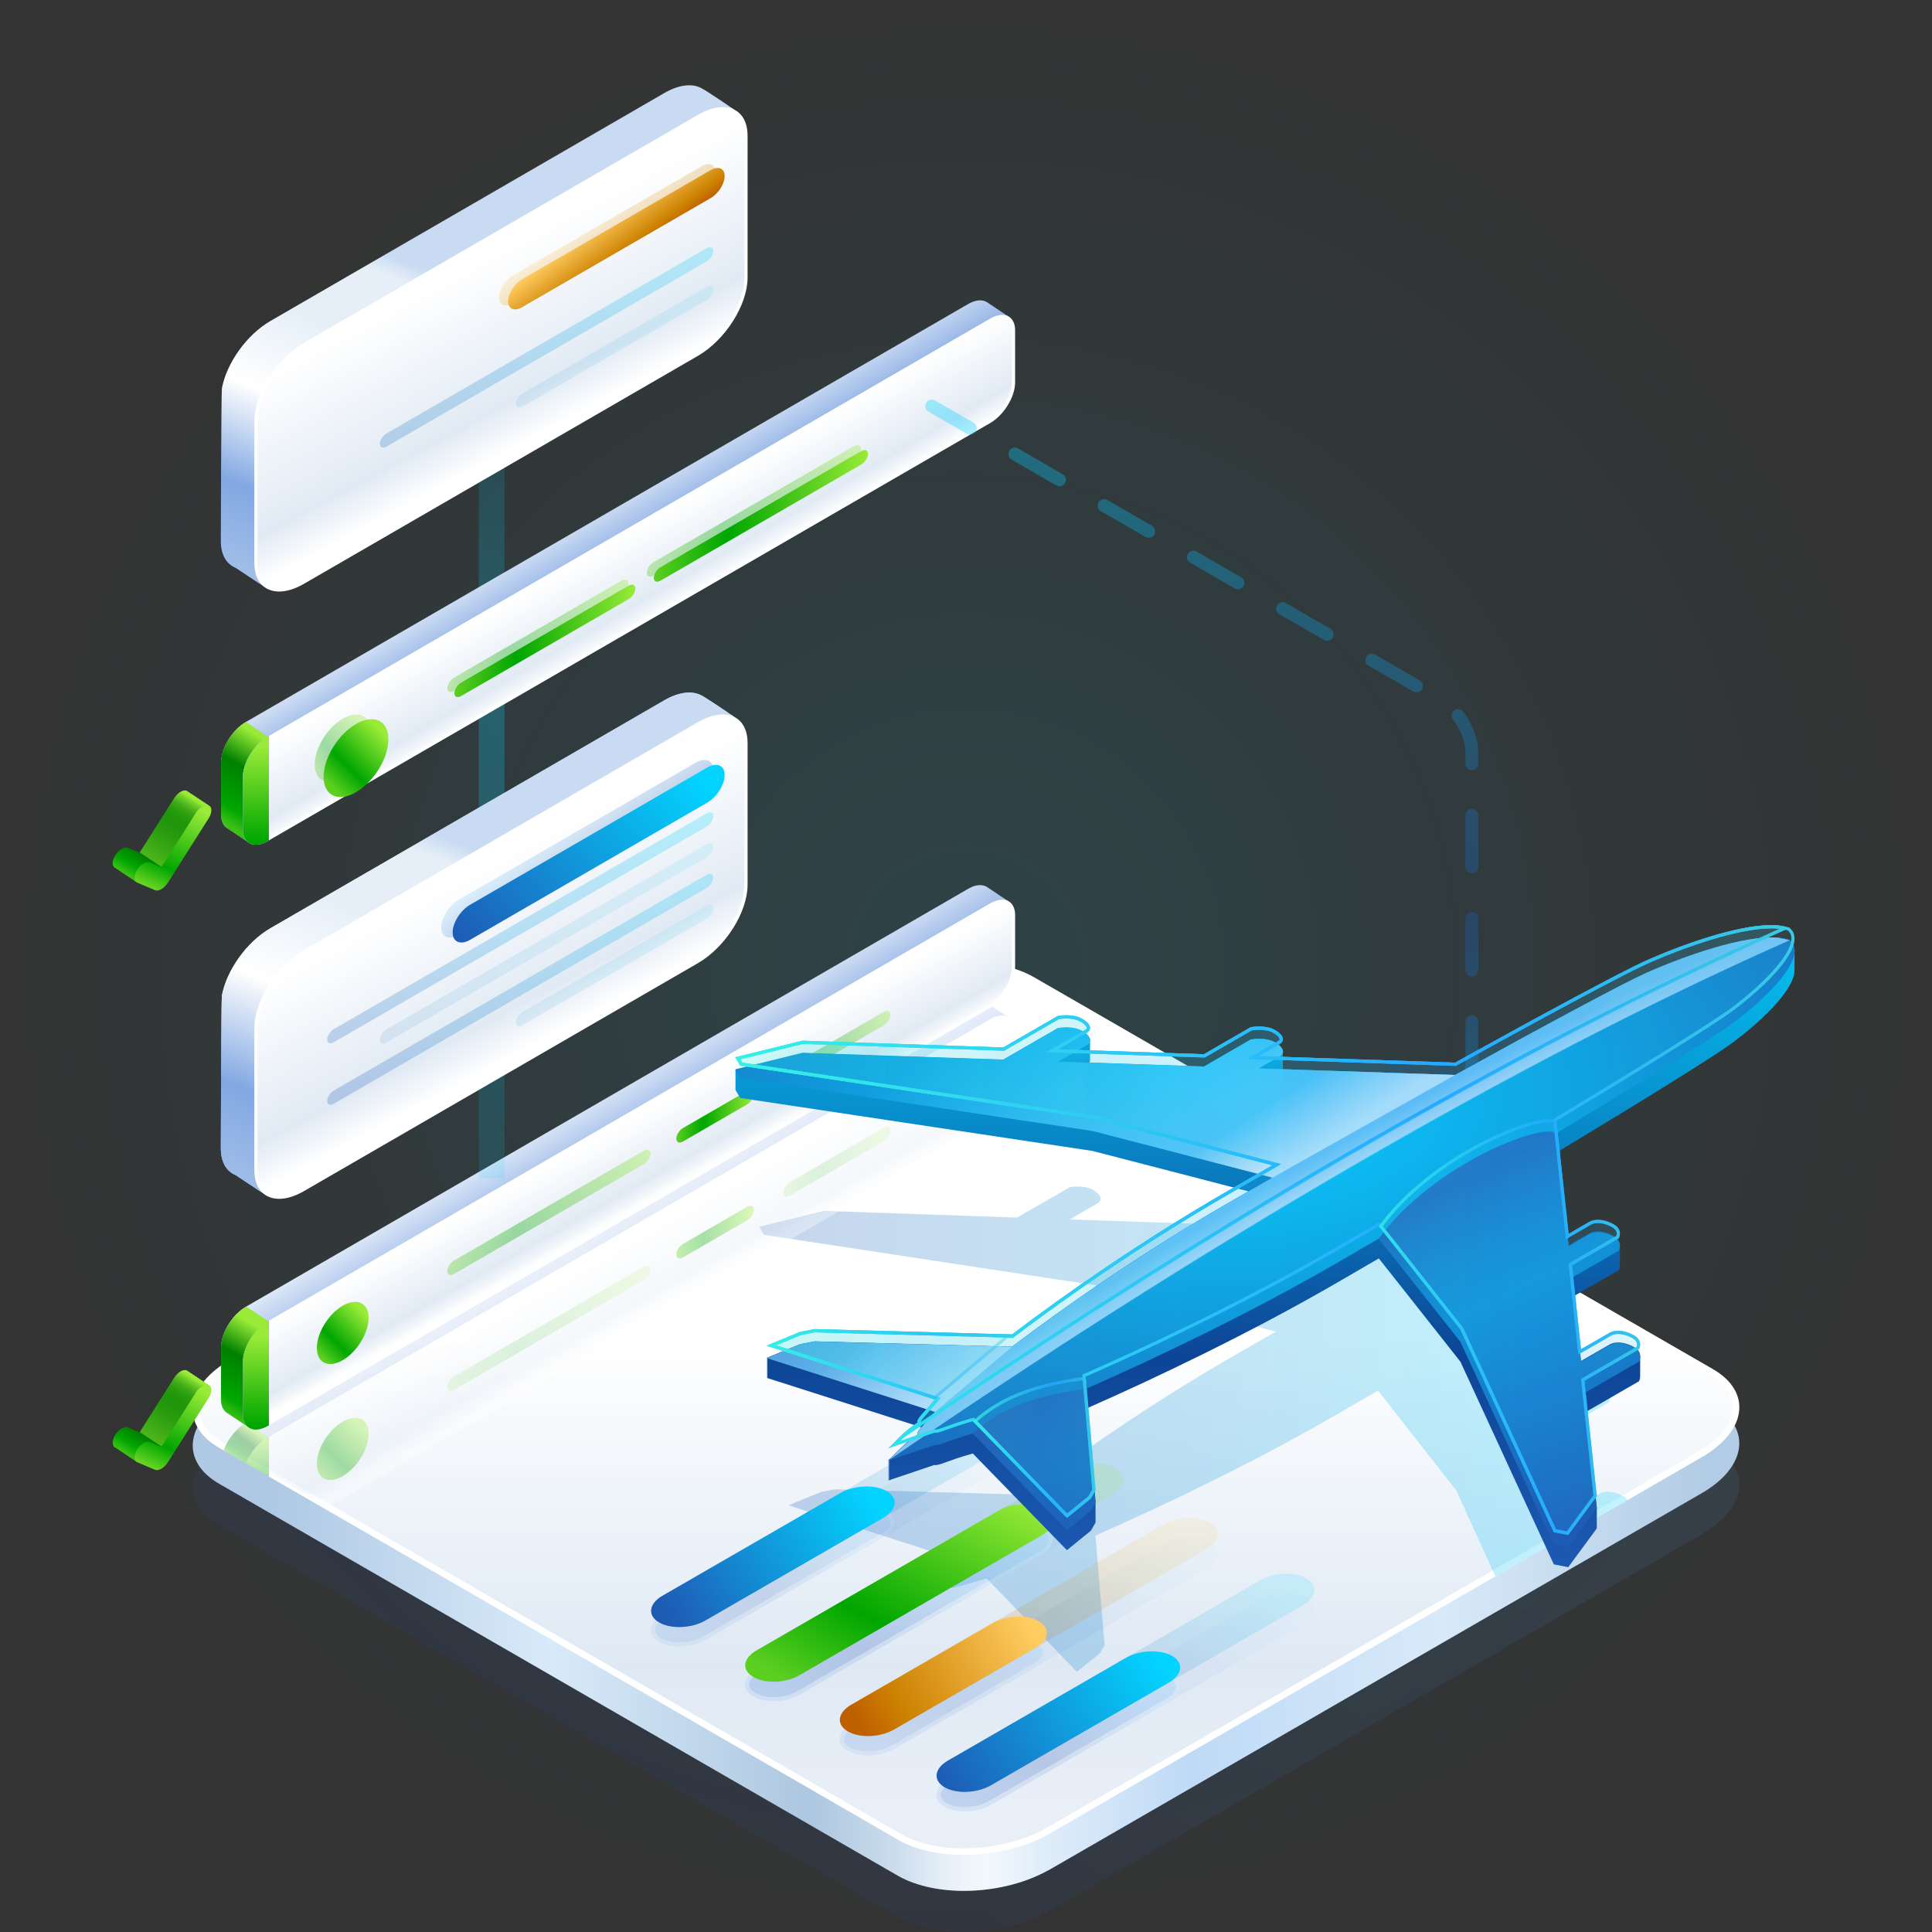 <?xml version="1.0" encoding="UTF-8"?><svg xmlns="http://www.w3.org/2000/svg" xmlns:xlink="http://www.w3.org/1999/xlink" viewBox="0 0 150 150"><rect x="0" y="0" width="150" height="150" fill="#333333" stroke="none"/><defs><radialGradient id="d" cx="75.169" cy="74.547" fx="75.169" fy="74.547" r="75.043" gradientTransform="translate(-.126 .496)" gradientUnits="userSpaceOnUse"><stop offset="0" stop-color="#03d4ff"/><stop offset="1" stop-color="#03d4ff" stop-opacity="0"/></radialGradient><linearGradient id="e" x1="60.794" y1="139.904" x2="90.253" y2="88.97" gradientUnits="userSpaceOnUse"><stop offset="0" stop-color="#2554b8"/><stop offset="1" stop-color="#58aaf4"/></linearGradient><linearGradient id="f" x1="21.22" y1="112.146" x2="132.742" y2="112.146" gradientUnits="userSpaceOnUse"><stop offset="0" stop-color="#afc9e4"/><stop offset=".194" stop-color="#d8eaf9"/><stop offset=".374" stop-color="#adc7e0"/><stop offset=".498" stop-color="#ecf4fb"/><stop offset=".638" stop-color="#bfdaf6"/><stop offset=".813" stop-color="#d8eaf9"/><stop offset="1" stop-color="#b2cce5"/></linearGradient><linearGradient id="g" x1="69.671" y1="143.542" x2="80.668" y2="143.542" gradientUnits="userSpaceOnUse"><stop offset="0" stop-color="#fff" stop-opacity="0"/><stop offset=".5" stop-color="#fff"/><stop offset="1" stop-color="#fff" stop-opacity="0"/></linearGradient><linearGradient id="h" x1="75.001" y1="140.596" x2="75.001" y2="78.611" gradientUnits="userSpaceOnUse"><stop offset="0" stop-color="#e9eff7"/><stop offset=".185" stop-color="#dfe9f4"/><stop offset=".592" stop-color="#fff"/></linearGradient><linearGradient id="i" x1="58.95" y1="110.964" x2="126.367" y2="110.964" gradientUnits="userSpaceOnUse"><stop offset="0" stop-color="#1e5bb5"/><stop offset="1" stop-color="#03d4ff"/></linearGradient><linearGradient id="j" x1="52.26" y1="103.101" x2="39.088" y2="81.287" gradientUnits="userSpaceOnUse"><stop offset="0" stop-color="#9fbde8"/><stop offset=".223" stop-color="#82a8e2"/><stop offset=".5" stop-color="#fff"/><stop offset=".744" stop-color="#e6eff8"/><stop offset=".945" stop-color="#e6eff8"/><stop offset="1" stop-color="#c9dbf2"/></linearGradient><linearGradient id="k" x1="18.835" y1="113.767" x2="20.441" y2="111.63" gradientUnits="userSpaceOnUse"><stop offset="0" stop-color="#3bc015"/><stop offset=".169" stop-color="#00a600"/><stop offset=".619" stop-color="green"/><stop offset="1" stop-color="#99eb37"/></linearGradient><linearGradient id="l" x1="51.718" y1="101.448" x2="48.641" y2="96.016" gradientUnits="userSpaceOnUse"><stop offset="0" stop-color="#fff"/><stop offset=".232" stop-color="#e1eaf4"/><stop offset="1" stop-color="#fff"/></linearGradient><linearGradient id="m" x1="19.991" y1="103.663" x2="19.991" y2="118.14" gradientUnits="userSpaceOnUse"><stop offset="0" stop-color="#80c3eb"/><stop offset="1" stop-color="#6b63b0"/></linearGradient><linearGradient id="n" x1="34.731" y1="103.127" x2="50.501" y2="103.127" gradientUnits="userSpaceOnUse"><stop offset="0" stop-color="#5ccf21"/><stop offset=".345" stop-color="#00a600"/><stop offset="1" stop-color="#99eb37"/></linearGradient><linearGradient id="o" x1="60.824" y1="90.186" x2="69.139" y2="90.186" xlink:href="#n"/><linearGradient id="p" x1="52.509" y1="95.661" x2="58.53" y2="95.661" xlink:href="#n"/><linearGradient id="q" x1="24.846" y1="114.254" x2="28.194" y2="110.905" gradientTransform="translate(104.206 26.811) rotate(55.475)" xlink:href="#n"/><linearGradient id="r" x1="19.991" y1="114.532" x2="19.991" y2="111.99" gradientUnits="userSpaceOnUse"><stop offset="0" stop-color="#00a600"/><stop offset="1" stop-color="#99eb37"/></linearGradient><linearGradient id="s" x1="50.972" y1="94.877" x2="37.8" y2="73.064" xlink:href="#j"/><linearGradient id="t" x1="10.484" y1="113.251" x2="14.438" y2="106.67" gradientUnits="userSpaceOnUse"><stop offset="0" stop-color="#3bc015"/><stop offset=".106" stop-color="#00a600"/><stop offset=".244" stop-color="green"/><stop offset=".556" stop-color="#018100"/><stop offset=".669" stop-color="#088603"/><stop offset=".749" stop-color="#148e07"/><stop offset=".814" stop-color="#259a0d"/><stop offset=".869" stop-color="#3ba915"/><stop offset=".918" stop-color="#56bc1f"/><stop offset=".962" stop-color="#76d22a"/><stop offset="1" stop-color="#99eb37"/></linearGradient><linearGradient id="u" x1="17.5" y1="109.688" x2="21.033" y2="103.622" xlink:href="#k"/><linearGradient id="v" x1="12.054" y1="111.917" x2="14.477" y2="107.88" gradientUnits="userSpaceOnUse"><stop offset="0" stop-color="#99eb37"/><stop offset="1" stop-color="#99eb37" stop-opacity="0"/></linearGradient><linearGradient id="w" x1="50.428" y1="93.228" x2="47.333" y2="87.763" xlink:href="#l"/><linearGradient id="x" x1="19.865" y1="103.795" x2="19.865" y2="141.791" gradientTransform="translate(-0 -9.868) rotate(-30.054) scale(1.155 .866) skewX(-23.436)" xlink:href="#m"/><linearGradient id="y" y1="94.127" y2="94.127" xlink:href="#n"/><linearGradient id="z" x1="60.824" y1="81.186" x2="69.139" y2="81.186" xlink:href="#n"/><linearGradient id="aa" x1="52.509" y1="86.661" x2="58.53" y2="86.661" xlink:href="#n"/><linearGradient id="ab" x1="24.846" y1="105.254" x2="28.194" y2="101.905" gradientTransform="translate(96.791 22.912) rotate(55.475)" xlink:href="#n"/><linearGradient id="ac" x1="19.865" y1="110.699" x2="19.865" y2="103.754" xlink:href="#r"/><linearGradient id="ad" x1="11.796" y1="113.979" x2="14.811" y2="107.605" gradientUnits="userSpaceOnUse"><stop offset="0" stop-color="#68d525"/><stop offset=".275" stop-color="#00a600"/><stop offset="1" stop-color="#99eb37"/></linearGradient><linearGradient id="ae" x1="38.171" y1="91.482" x2="38.171" y2="18.583" gradientUnits="userSpaceOnUse"><stop offset="0" stop-color="#03d4ff" stop-opacity=".5"/><stop offset=".5" stop-color="#03d4ff"/><stop offset="1" stop-color="#03d4ff" stop-opacity=".1"/></linearGradient><linearGradient id="af" x1="50.171" y1="48.187" x2="38.264" y2="28.271" xlink:href="#j"/><linearGradient id="ag" x1="17.634" y1="63.951" x2="21.307" y2="57.882" xlink:href="#k"/><linearGradient id="ah" x1="50.618" y1="48.064" x2="47.2" y2="42.214" xlink:href="#l"/><linearGradient id="ai" x1="19.865" y1="69.323" x2="19.865" y2="107.319" gradientTransform="translate(-0 -9.868) rotate(-30.054) scale(1.155 .866) skewX(-23.436)" xlink:href="#m"/><linearGradient id="aj" x1="34.731" y1="49.368" x2="48.781" y2="49.368" xlink:href="#n"/><linearGradient id="ak" x1="50.215" y1="39.662" x2="66.845" y2="39.662" xlink:href="#n"/><linearGradient id="al" x1="35.277" y1="49.757" x2="49.327" y2="49.757" xlink:href="#n"/><linearGradient id="am" x1="50.761" y1="40.052" x2="67.391" y2="40.052" xlink:href="#n"/><linearGradient id="an" x1="24.841" y1="59.855" x2="28.348" y2="56.348" gradientTransform="translate(59.384 3.242) rotate(55.475)" xlink:href="#n"/><linearGradient id="ao" x1="25.591" y1="60.906" x2="29.652" y2="56.845" gradientTransform="translate(60.466 2.729) rotate(55.475)" xlink:href="#n"/><linearGradient id="ap" x1="19.865" y1="65.335" x2="19.865" y2="57.983" xlink:href="#r"/><linearGradient id="aq" x1="10.484" y1="68.251" x2="14.438" y2="61.67" xlink:href="#t"/><linearGradient id="ar" x1="12.054" y1="66.917" x2="14.477" y2="62.88" xlink:href="#v"/><linearGradient id="as" x1="11.796" y1="68.979" x2="14.811" y2="62.605" xlink:href="#ad"/><linearGradient id="at" x1="677.487" y1="95.139" x2="687.245" y2="70.273" gradientTransform="translate(-648.632)" xlink:href="#j"/><linearGradient id="au" x1="2744.671" y1="95.6" x2="2733.729" y2="67.101" gradientTransform="translate(2773.534) rotate(-180) scale(1 -1)" xlink:href="#j"/><linearGradient id="av" x1="690.952" y1="80.647" x2="684.28" y2="68.235" gradientTransform="translate(-648.632)" xlink:href="#l"/><linearGradient id="aw" x1="694.861" y1="67.783" x2="692.039" y2="64.011" gradientTransform="translate(-648.632)" gradientUnits="userSpaceOnUse"><stop offset="0" stop-color="#417cc9"/><stop offset=".271" stop-color="#275ab3"/><stop offset="1" stop-color="#78c6f7"/></linearGradient><linearGradient id="ax" x1="37.232" y1="74.751" x2="53.073" y2="58.911" gradientUnits="userSpaceOnUse"><stop offset="0" stop-color="#1e5bb5"/><stop offset="1" stop-color="#03d4ff"/></linearGradient><linearGradient id="ay" x1="675.6" y1="85.457" x2="700.053" y2="61.005" gradientTransform="translate(-648.632)" xlink:href="#ax"/><linearGradient id="az" x1="677.223" y1="87.08" x2="701.676" y2="62.628" gradientTransform="translate(-648.632)" xlink:href="#ax"/><linearGradient id="ba" x1="677.985" y1="87.842" x2="702.438" y2="63.389" gradientTransform="translate(-648.632)" xlink:href="#ax"/><linearGradient id="bb" x1="680.72" y1="90.577" x2="705.173" y2="66.124" gradientTransform="translate(-648.632)" xlink:href="#ax"/><linearGradient id="bc" x1="677.487" y1="47.99" x2="687.245" y2="23.124" gradientTransform="translate(-648.632)" xlink:href="#j"/><linearGradient id="bd" x1="690.952" y1="33.498" x2="684.28" y2="21.086" gradientTransform="translate(-648.632)" xlink:href="#l"/><linearGradient id="be" x1="696.906" y1="19.728" x2="694.659" y2="16.725" gradientTransform="translate(-648.632)" gradientUnits="userSpaceOnUse"><stop offset="0" stop-color="#bf6000"/><stop offset=".223" stop-color="#cc8100"/><stop offset="1" stop-color="#ffcc61"/></linearGradient><linearGradient id="bf" x1="697.609" y1="20.034" x2="695.362" y2="17.03" xlink:href="#be"/><linearGradient id="bg" x1="677.223" y1="40.815" x2="701.676" y2="16.362" gradientTransform="translate(-648.632)" xlink:href="#ax"/><linearGradient id="bh" x1="680.72" y1="42.544" x2="705.173" y2="18.091" gradientTransform="translate(-648.632)" xlink:href="#ax"/><linearGradient id="bi" x1="3653.253" y1="593.25" x2="3653.253" y2="579.529" gradientTransform="translate(-2203.035 -1873.979) rotate(30) skewX(-49.107)" gradientUnits="userSpaceOnUse"><stop offset="0" stop-color="#3e7ed4"/><stop offset=".289" stop-color="#2554b6"/><stop offset=".643" stop-color="#57a8f2"/><stop offset="1" stop-color="#a3e2fe"/></linearGradient><linearGradient id="bj" x1="3654.84" y1="605.195" x2="3654.84" y2="583.537" xlink:href="#bi"/><linearGradient id="bk" x1="3644.793" y1="593.25" x2="3644.793" y2="579.529" xlink:href="#bi"/><linearGradient id="bl" x1="3661.713" y1="593.25" x2="3661.713" y2="579.529" xlink:href="#bi"/><linearGradient id="bm" x1="3670.386" y1="593.25" x2="3670.386" y2="579.529" xlink:href="#bi"/><linearGradient id="bn" x1="3647.802" y1="605.204" x2="3647.802" y2="583.747" xlink:href="#bi"/><linearGradient id="bo" x1="3673.396" y1="605.204" x2="3673.396" y2="583.747" xlink:href="#bi"/><linearGradient id="bp" x1="3665.543" y1="605.204" x2="3665.543" y2="583.747" xlink:href="#bi"/><linearGradient id="bq" x1="3651.004" y1="591.951" x2="3651.004" y2="578.23" gradientTransform="translate(-2203.035 -1873.979) rotate(30) skewX(-49.107)" xlink:href="#n"/><linearGradient id="br" x1="3652.591" y1="603.897" x2="3652.591" y2="582.239" gradientTransform="translate(-2203.035 -1873.979) rotate(30) skewX(-49.107)" xlink:href="#n"/><linearGradient id="bs" x1="3642.544" y1="591.951" x2="3642.544" y2="578.23" gradientTransform="translate(-2203.035 -1873.979) rotate(30) skewX(-49.107)" xlink:href="#ax"/><linearGradient id="bt" x1="3659.464" y1="591.951" x2="3659.464" y2="578.23" gradientTransform="translate(-2203.035 -1873.979) rotate(30) skewX(-49.107)" xlink:href="#be"/><linearGradient id="bu" x1="3668.137" y1="591.951" x2="3668.137" y2="578.23" gradientTransform="translate(-2203.035 -1873.979) rotate(30) skewX(-49.107)" xlink:href="#ax"/><linearGradient id="bv" x1="52.044" y1="125.733" x2="67.679" y2="116.178" xlink:href="#ax"/><linearGradient id="bw" x1="73.51" y1="139.377" x2="89.839" y2="128.606" xlink:href="#ax"/><linearGradient id="bx" x1="66.806" y1="133.922" x2="79.835" y2="126.278" gradientTransform="matrix(1, 0, 0, 1, 0, 0)" xlink:href="#be"/><linearGradient id="by" x1="93.306" y1="83.808" x2="93.306" y2="31.026" gradientUnits="userSpaceOnUse"><stop offset="0" stop-color="#138bd2"/><stop offset=".235" stop-color="#1e5bb5"/><stop offset="1" stop-color="#03d4ff"/></linearGradient><linearGradient id="bz" x1="305.489" y1="68.433" x2="305.489" y2="122.959" gradientTransform="translate(-207.279)" gradientUnits="userSpaceOnUse"><stop offset="0" stop-color="#03d4ff"/><stop offset=".676" stop-color="#0d4596"/><stop offset="1" stop-color="#1e5bb5"/></linearGradient><radialGradient id="ca" cx="507.68" cy="247.32" fx="507.68" fy="247.32" r="52.469" gradientTransform="translate(-517.123 -98.199) rotate(.872) scale(1.22 .702) skewX(-.655)" gradientUnits="userSpaceOnUse"><stop offset="0" stop-color="#03d4ff"/><stop offset="1" stop-color="#1e5bb5"/></radialGradient><linearGradient id="cb" x1="595.001" y1="167.009" x2="575.392" y2="147.399" gradientTransform="translate(-660.009 -13.064) rotate(-1.606) scale(1.317 .759) skewX(-6.359)" gradientUnits="userSpaceOnUse"><stop offset="0" stop-color="#78c4f5"/><stop offset="1" stop-color="#78c4f5" stop-opacity="0"/></linearGradient><radialGradient id="cc" cx="515.107" cy="258.434" fx="515.107" fy="258.434" r="39.255" gradientTransform="translate(-358.402 336.009) rotate(-30.284) scale(.988 .09) skewX(3.041)" gradientUnits="userSpaceOnUse"><stop offset=".249" stop-color="#fff"/><stop offset="1" stop-color="#fff" stop-opacity="0"/></radialGradient><linearGradient id="cd" x1="599.24" y1="170.543" x2="606.614" y2="178.794" gradientTransform="translate(-660.009 -13.064) rotate(-1.606) scale(1.317 .759) skewX(-6.359)" gradientUnits="userSpaceOnUse"><stop offset="0" stop-color="#275ab1"/><stop offset="1" stop-color="#275ab1" stop-opacity="0"/></linearGradient><linearGradient id="ce" x1="578.766" y1="187.992" x2="583.833" y2="194.869" xlink:href="#cd"/><linearGradient id="cf" x1="595.535" y1="161.852" x2="591.191" y2="158.247" gradientTransform="translate(-660.009 -13.064) rotate(-1.606) scale(1.317 .759) skewX(-6.359)" gradientUnits="userSpaceOnUse"><stop offset="0" stop-color="#fff"/><stop offset="1" stop-color="#fff" stop-opacity="0"/></linearGradient><linearGradient id="cg" x1="576.051" y1="185.482" x2="569.151" y2="181.266" xlink:href="#cf"/><linearGradient id="ch" x1="264.368" y1="95.499" x2="346.611" y2="95.499" gradientTransform="translate(-207.279)" gradientUnits="userSpaceOnUse"><stop offset="0" stop-color="#36f0e7"/><stop offset=".669" stop-color="#24a9ff"/><stop offset="1" stop-color="#38cae4"/></linearGradient><linearGradient id="ci" x1="57.089" y1="95.499" x2="139.332" y2="95.499" gradientTransform="matrix(1, 0, 0, 1, 0, 0)" xlink:href="#ch"/><linearGradient id="cj" y1="92.139" x2="346.234" y2="92.139" xlink:href="#ch"/><linearGradient id="ck" x1="57.089" y1="92.139" x2="138.956" y2="92.139" gradientTransform="matrix(1, 0, 0, 1, 0, 0)" xlink:href="#ch"/><linearGradient id="cl" y1="92.139" x2="346.234" y2="92.139" xlink:href="#ch"/><linearGradient id="cm" x1="57.089" y1="92.139" x2="138.956" y2="92.139" gradientTransform="matrix(1, 0, 0, 1, 0, 0)" xlink:href="#ch"/><linearGradient id="cn" x1="314.33" y1="103.03" x2="334.624" y2="103.03" xlink:href="#ch"/><linearGradient id="co" x1="107.051" y1="103.03" x2="127.345" y2="103.03" gradientTransform="matrix(1, 0, 0, 1, 0, 0)" xlink:href="#ch"/><linearGradient id="cp" x1="282.807" y1="112.364" x2="292.338" y2="112.364" xlink:href="#ch"/><linearGradient id="cq" x1="75.528" y1="112.364" x2="85.059" y2="112.364" gradientTransform="matrix(1, 0, 0, 1, 0, 0)" xlink:href="#ch"/><linearGradient id="cr" x1="266.803" y1="105.924" x2="285.858" y2="105.924" xlink:href="#ch"/><linearGradient id="cs" x1="59.525" y1="105.924" x2="78.58" y2="105.924" gradientTransform="matrix(1, 0, 0, 1, 0, 0)" xlink:href="#ch"/></defs><g isolation="isolate"><g id="b"><g id="c"><g><circle cx="75" cy="75" r="75" fill="url(#d)" opacity=".1"/><g><path d="m132.142,119.114l-50.604,29.214c-3.502,2.021-8.796,2.241-11.833.491l-52.693-30.423c-3.036-1.751-2.656-4.804.846-6.826l50.604-29.214c3.502-2.021,8.796-2.241,11.833-.491l52.693,30.423c3.036,1.751,2.656,4.804-.846,6.826Z" fill="url(#e)" opacity=".1"/><path d="m132.14,115.92l-50.602,29.212c-.023.015-.045.03-.075.038-3.503,1.987-8.745,2.19-11.76.457l-.885-.51-51.803-29.918c-3.038-1.748-2.655-4.8.84-6.825l50.61-29.213c3.495-2.025,8.79-2.242,11.828-.495l52.695,30.428c3.038,1.748,2.655,4.8-.848,6.825Z" fill="url(#f)"/><path d="m81.463,140.28v4.89c-3.503,1.987-8.745,2.19-11.76.457l-.885-.51v-4.838h12.645Z" fill="url(#g)" opacity=".4"/><g><path d="m74.553,143.758c-.31-.008-.62-.022-.93-.044l-.187-.022c-.901-.095-1.753-.289-2.534-.578l-.375-.154c-.243-.101-.474-.216-.696-.345l-3.442-1.995-.171-.094-6.055-3.5-1.073-.614-13.882-8.018-28.073-16.208c-1.394-.802-2.067-1.903-1.895-3.101.161-1.192,1.134-2.361,2.742-3.291l50.61-29.212c1.332-.775,2.989-1.304,4.795-1.529.586-.071,1.179-.107,1.761-.107,1.954,0,3.735.408,5.013,1.149l3.646,2.1,29.768,17.19,19.29,11.13c1.24.716,1.923,1.692,1.923,2.749-0,1.299-1.01,2.626-2.771,3.642l-47.25,27.271-3.358,1.941c-1.758,1.016-3.992,1.595-6.293,1.633-.195.008-.376.008-.558.008h-.005Z" fill="url(#h)"/><path d="m75.15,75.196h-0c1.911,0,3.646.396,4.888,1.115l3.645,2.1,22.642,13.072,7.125,4.118,7.529,4.342,1.373.795,10.387,5.992c1.16.67,1.798,1.569,1.798,2.533-0,1.207-.964,2.456-2.646,3.426l-1.74,1.005-4.034,2.332-1.343.773-8.925,5.152-15.481,8.933-1.423.824-1.215.698-.604.348-.124.073-.248.143-1.012.585-1.65.952-9.451,5.453-3.079,1.783-.281.159c-1.695.978-3.944,1.561-6.182,1.598-.188.007-.37.007-.539.007-.307-.007-.614-.022-.901-.042l-.095-.011-.104-.012c-.883-.092-1.715-.282-2.457-.557l-.139-.057-.243-.1c-.228-.094-.446-.202-.666-.33l-.414-.241-2.166-1.251-.875-.51-.154-.084-2.205-1.275-3.882-2.242-.033-.015-1.013-.585-3.637-2.1-1.155-.667-1.118-.645-.388-.224-.542-.317-.495-.285-2.197-1.267-4.35-2.513-5.294-3.052-14.578-8.418-.154-.085-.036-.024-.014-.008-4.114-2.374-.101-.064-1.679-.967-1.749-1.013-.352-.202c-1.299-.748-1.928-1.759-1.771-2.852.148-1.097,1.103-2.229,2.62-3.106l50.612-29.213c1.303-.758,2.928-1.275,4.699-1.496.577-.07,1.16-.105,1.732-.105m-.001-.5c-.593,0-1.194.037-1.792.109-1.748.218-3.473.735-4.89,1.56l-50.61,29.213c-1.725.997-2.7,2.25-2.865,3.472-.18,1.253.48,2.468,2.017,3.353l.352.203,1.748,1.012,1.68.968.083.052,4.133,2.385.023.015.188.105,14.572,8.415,5.295,3.052,4.35,2.512,2.198,1.268.495.285.54.315.39.225,1.117.645,1.155.667,3.638,2.1,1.012.585.06.03,3.855,2.228,2.205,1.275.165.09.862.503,2.168,1.252.412.24c.233.135.473.255.727.36.128.052.255.105.383.158.788.292,1.665.495,2.595.592.068.008.128.015.195.023.315.022.63.037.945.045.188,0,.375,0,.57-.008,2.242-.037,4.568-.6,6.413-1.665l.278-.157,3.082-1.785,9.45-5.453,1.65-.953,1.013-.585.247-.142.128-.075.6-.345,1.215-.698,1.425-.825,15.48-8.932,8.925-5.152,1.343-.773,4.035-2.333,1.74-1.005c3.495-2.017,3.885-5.07.848-6.825l-10.388-5.993-1.372-.795-7.53-4.343-7.125-4.118-22.643-13.072-3.645-2.1c-1.376-.797-3.215-1.182-5.138-1.182h0Z" fill="#fff"/></g><path d="m126.367,116.46l-1.343.773-8.925,5.152-3.03-6.66-2.617-3.338-3.465-4.425c-1.14.667-2.25,1.305-3.315,1.92-6.352,3.675-13.297,6.997-18.623,9.337l.098,1.17.615,7.343-.3.517-.023.045-.037.06-.06.052-1.733,1.395-7.005-7.253c-1.74.488-2.543.803-2.985.75-1.38.705-2.67.983-3.352,1.283l2.032-2.002c-.127-.21.518-.51,1.485-1.658l-12.562-4.05,2.52-1.035.105-.023.833-.158.135-.022h.142l12.57.352,2.032.06c4.042-3.075,9.81-7.08,16.17-10.748,1.057-.615,2.175-1.26,3.33-1.912l-3.69-.967-9.217-2.408-.533-.135-26.31-4.005-.36-.622,5.032-1.238,14.4.502.593.015.637-.367,3.45-1.988s1.08-.202,1.8.21c.72.42.728.832.36,1.043l-1.957,1.132-.203.12,10.898.375.795-.457,2.707-1.56s1.087-.21,1.807.21c.72.42.72.833.36,1.043l-1.02.585-.555.322,10.41.367.007-.008,4.253.15c.33-.18.652-.36.975-.54l7.53,4.342c-.308.188-.623.383-.938.57l.247,2.452.63,6.015,1.575-.908c.36-.21,1.08-.21,1.8.21.72.412.367,1.035.367,1.035l-2.648,1.53-.855.495.66,6.292.218-.127,1.943-1.125c.36-.203,1.08-.203,1.8.218.157.09.27.195.337.292Z" fill="url(#i)" opacity=".25"/><g opacity=".35"><path d="m78.638,79.942v4.035c0,1.125-.863,2.535-1.928,3.158l-51.682,29.902-.023-.015-4.133-2.385-.083-.053-1.68-.967-1.748-1.012c.315-.855.975-1.703,1.733-2.145l.03-.015.045-.03,56.01-32.415c.623-.36,1.178-.36,1.53-.082.06.03.112.075.165.12.06.022.112.068.172.113.06.022.112.067.165.105.068.038.12.075.172.12.06.03.113.067.165.112.068.023.12.075.172.113.068.03.12.068.172.113.068.03.113.075.165.112.06.023.112.06.157.105.008,0,.015.008.023.015.255.195.398.532.398.997Z" fill="url(#j)"/><path d="m20.79,111.555v3.03l-1.68-.967-1.748-1.012c.315-.855.975-1.703,1.733-2.145l.03-.015,1.665,1.11Z" fill="url(#k)"/><g><path d="m19.267,113.563c.333-.778.933-1.485,1.585-1.862l56.092-32.46c.301-.175.598-.268.859-.268.133,0,.255.023.364.07.341.158.517.512.517,1.011v4.035c0,1.088-.837,2.456-1.865,3.049l-51.606,29.86-5.947-3.436Z" fill="url(#l)"/><path d="m77.804,79.099c.104,0,.199.016.284.048l.007.007.043.019c.272.122.422.435.422.882v4.035c0,1.03-.825,2.377-1.803,2.941l-51.543,29.823-.084-.048-4.123-2.379-.092-.058-1.488-.857c.329-.715.885-1.355,1.483-1.7l.088-.048,56.01-32.415c.282-.164.557-.25.796-.25m-0-.25c-.274,0-.588.091-.922.284l-56.01,32.415-.083.045c-.727.42-1.358,1.207-1.68,2.025l1.68.968.083.052,4.133,2.385.023.015.188.105,51.667-29.895c1.065-.615,1.928-2.032,1.928-3.157v-4.035c0-.57-.218-.952-.57-1.11-.008-.008-.015-.015-.023-.015-.123-.053-.262-.081-.413-.081h0Z" fill="#fff"/></g><path d="m20.873,111.547v3.09l-.083-.053-1.68-.967c.322-.818.953-1.605,1.68-2.025l.083-.045Z" fill="url(#m)"/><path d="m49.98,99.388l-14.727,8.521c-.288.167-.522.068-.522-.22h0c0-.288.234-.657.522-.824l14.727-8.521c.288-.167.522-.068.522.22h0c0,.288-.234.657-.522.824Z" fill="url(#n)" opacity=".35"/><path d="m68.617,88.604l-7.272,4.208c-.288.167-.522.068-.522-.22h0c0-.288.234-.657.522-.824l7.272-4.208c.288-.167.522-.068.522.22h0c0,.288-.234.657-.522.824Z" fill="url(#o)" opacity=".35"/><path d="m58.008,94.743l-4.978,2.88c-.288.167-.522.068-.522-.22h0c0-.288.234-.657.522-.824l4.978-2.88c.288-.167.522-.068.522.22h0c0,.288-.234.657-.522.824Z" fill="url(#p)"/><ellipse cx="26.609" cy="112.49" rx="2.727" ry="1.559" transform="translate(-81.15 70.656) rotate(-55.475)" fill="url(#q)"/><path d="m20.873,111.547v3.09l-.083-.053-1.68-.967c.322-.818.953-1.605,1.68-2.025l.083-.045Z" fill="url(#r)"/></g></g><g><path d="m78.641,70.94v4.037c0,1.125-.865,2.537-1.933,3.157l-55.918,32.353-.167.099c-.62.359-1.172.359-1.526.083-.063-.026-.115-.068-.167-.115-.063-.026-.115-.068-.172-.109-.063-.031-.115-.073-.167-.115-.063-.026-.12-.073-.172-.115-.063-.026-.115-.068-.167-.109-.063-.031-.12-.073-.172-.115-.063-.031-.115-.073-.172-.115-.063-.026-.115-.073-.167-.115-.359-.161-.578-.547-.578-1.11v-4.042c0-1.12.865-2.537,1.933-3.151l.026-.016.047-.031,56.012-32.41c.62-.359,1.172-.359,1.526-.083.063.031.115.073.167.115.063.026.115.073.172.115.063.026.115.068.167.109.063.031.12.073.172.115.063.031.115.073.167.115.063.026.12.073.172.115.063.026.115.068.172.109.063.031.115.073.167.115.359.161.578.547.578,1.115Z" fill="url(#s)"/><path d="m16.035,108.414l-3.172,5.011c-.276.432-.719.693-.995.573l-1.391-.583c-.047-.021-.078-.052-.109-.089l-.057-.026c-.047-.021-.083-.052-.115-.089l-.057-.021c-.047-.021-.083-.052-.115-.094l-.052-.021c-.047-.021-.083-.052-.115-.089l-.057-.026c-.047-.021-.083-.052-.115-.089l-.052-.026c-.047-.016-.083-.052-.115-.089l-.057-.021c-.047-.021-.083-.052-.115-.094l-.057-.021c-.047-.021-.083-.052-.109-.089l-.057-.026c-.047-.021-.083-.052-.115-.089l-.057-.021c-.271-.12-.271-.563,0-.995.276-.432.719-.688.995-.573l.891.375.016-.021,2.667-4.209c.271-.432.719-.693.99-.573.052.021.094.057.125.099.016.005.031.005.047.01.052.026.089.063.12.104.016.005.036.005.047.01.052.021.094.057.125.104.016,0,.031.005.047.01.052.021.089.057.125.099.016.005.031.005.047.016.052.021.089.057.12.099.016.005.031.005.047.01.052.021.094.063.125.104.016.005.031.005.047.01.052.021.089.057.12.104.016,0,.031,0,.047.01.052.021.094.057.125.099.016.005.031.005.047.01.052.026.089.063.12.104.016.005.036.005.047.01.109.047.177.141.198.271.036.193-.031.464-.198.724Z" fill="url(#t)"/><path d="m20.79,102.553v7.933l-.167.099c-.62.359-1.172.359-1.526.083-.063-.026-.115-.068-.167-.115-.063-.026-.115-.068-.172-.109-.063-.031-.115-.073-.167-.115-.063-.026-.12-.073-.172-.115-.063-.026-.115-.068-.167-.109-.063-.031-.12-.073-.172-.115-.063-.031-.115-.073-.172-.115-.063-.026-.115-.073-.167-.115-.359-.161-.578-.547-.578-1.11v-4.042c0-1.12.865-2.537,1.933-3.151l.026-.016,1.667,1.11Z" fill="url(#u)"/><path d="m16.233,107.689l-3.698,4.62-1.683-1.125,2.667-4.209c.271-.432.719-.693.99-.573.052.021.094.057.125.099.016.005.031.005.047.01.052.026.089.063.12.104.016.005.036.005.047.01.052.021.094.057.125.104.016,0,.031.005.047.01.052.021.089.057.125.099.016.005.031.005.047.016.052.021.089.057.12.099.016.005.031.005.047.01.052.021.094.063.125.104.016.005.031.005.047.01.052.021.089.057.12.104.016,0,.031,0,.047.01.052.021.094.057.125.099.016.005.031.005.047.01.052.026.089.063.12.104.016.005.036.005.047.01.109.047.177.141.198.271Z" fill="url(#v)" opacity=".5"/><g><path d="m19.865,110.86c-.551,0-.88-.402-.88-1.077v-4.041c0-1.081.839-2.447,1.87-3.045l56.088-32.453c.305-.177.604-.27.865-.27.551,0,.88.402.88,1.077v4.041c0,1.082-.839,2.447-1.87,3.044l-56.088,32.454c-.305.177-.604.27-.865.27Z" fill="url(#w)"/><path d="m77.808,70.099h0c.48,0,.755.347.755.953v4.041c0,1.025-.828,2.369-1.808,2.936l-56.088,32.453c-.286.165-.563.253-.802.253-.48,0-.755-.347-.755-.953v-4.041c0-1.025.828-2.369,1.808-2.936l56.088-32.453c.286-.165.563-.253.802-.253m-0-.25c-.275,0-.592.092-.927.286l-56.088,32.453c-1.065.616-1.933,2.031-1.933,3.153v4.041c0,.768.407,1.203,1.005,1.203.275,0,.592-.092.927-.286l56.088-32.453c1.065-.616,1.933-2.031,1.933-3.153v-4.041c0-.768-.407-1.203-1.005-1.203h0Z" fill="#fff"/></g><path d="m20.87,102.545v8.11l-.077.045c-1.065.616-1.933.205-1.933-.916v-4.041c0-1.121.867-2.536,1.933-3.153l.077-.045Z" fill="url(#x)"/><path d="m49.98,90.388l-14.727,8.521c-.288.167-.522.068-.522-.22h0c0-.288.234-.657.522-.824l14.727-8.521c.288-.167.522-.068.522.22h0c0,.288-.234.657-.522.824Z" fill="url(#y)" opacity=".35"/><path d="m68.617,79.604l-7.272,4.208c-.288.167-.522.068-.522-.22h0c0-.288.234-.657.522-.824l7.272-4.208c.288-.167.522-.068.522.22h0c0,.288-.234.657-.522.824Z" fill="url(#z)" opacity=".35"/><path d="m58.008,85.743l-4.978,2.88c-.288.167-.522.068-.522-.22h0c0-.288.234-.657.522-.824l4.978-2.88c.288-.167.522-.068.522.22h0c0,.288-.234.657-.522.824Z" fill="url(#aa)"/><ellipse cx="26.609" cy="103.49" rx="2.727" ry="1.559" transform="translate(-73.735 66.757) rotate(-55.475)" fill="url(#ab)"/><path d="m20.87,102.545v8.11l-.077.045c-1.065.616-1.933.205-1.933-.916v-4.041c0-1.121.867-2.536,1.933-3.153l.077-.045Z" fill="url(#ac)"/><path d="m16.206,107.532c-.274-.115-.718.142-.992.574l-2.68,4.23-.893-.376c-.274-.115-.718.142-.992.574s-.274.877,0,.992l1.389.586c.274.115.718-.142.992-.574l3.176-5.014c.274-.433.274-.877,0-.992Z" fill="url(#ad)"/></g><line x1="38.171" y1="91.482" x2="38.171" y2="18.583" fill="none" opacity=".25" stroke="url(#ae)" stroke-miterlimit="10" stroke-width="2"/><g><path d="m78.641,25.534v4.042c0,1.12-.865,2.537-1.933,3.151l-55.918,32.358-.167.099c-.62.359-1.172.359-1.526.083-.063-.031-.115-.073-.167-.115-.063-.026-.115-.073-.172-.115-.063-.026-.115-.068-.167-.109-.063-.031-.12-.073-.172-.115-.063-.031-.115-.073-.167-.115-.063-.026-.12-.068-.172-.115-.063-.026-.115-.068-.172-.109-.063-.031-.115-.073-.167-.115-.359-.161-.578-.547-.578-1.115v-4.037c0-1.12.854-2.521,1.917-3.146.005-.005.01-.005.016-.01l56.085-32.452c.62-.359,1.172-.359,1.526-.083.063.026.115.073.167.115.063.026.115.068.172.109.063.031.115.073.167.115.063.031.12.073.172.115.063.026.115.068.167.109.063.031.12.073.172.115.063.031.115.073.172.115.063.026.115.073.167.115.359.161.578.547.578,1.11Z" fill="url(#af)"/><path d="m20.79,57.194v7.892l-.167.099c-.62.359-1.172.359-1.526.083-.063-.031-.115-.073-.167-.115-.063-.026-.115-.073-.172-.115-.063-.026-.115-.068-.167-.109-.063-.031-.12-.073-.172-.115-.063-.031-.115-.073-.167-.115-.063-.026-.12-.068-.172-.115-.063-.026-.115-.068-.172-.109-.063-.031-.115-.073-.167-.115-.359-.161-.578-.547-.578-1.115v-4.037c0-1.12.854-2.521,1.917-3.146h.016l1.693,1.13Z" fill="url(#ag)"/><g><path d="m19.865,65.457c-.551,0-.88-.402-.88-1.077v-4.041c0-1.082.839-2.447,1.87-3.044l56.088-32.454c.305-.177.604-.27.865-.27.551,0,.88.403.88,1.078v4.04c0,1.082-.839,2.448-1.87,3.045l-56.088,32.453c-.305.177-.604.27-.865.27Z" fill="url(#ah)"/><path d="m77.808,24.696h0c.48 0.0.755.347.755.953v4.041c0,1.025-.828,2.369-1.808,2.936l-56.088,32.453c-.286.165-.563.253-.802.253-.48,0-.755-.347-.755-.953v-4.041c0-1.025.828-2.369,1.808-2.936l56.088-32.453c.286-.165.563-.253.802-.253m-0-.25c-.275 0-.592.092-.927.286L20.792,57.186c-1.065.616-1.933,2.031-1.933,3.153v4.041c0,.768.407,1.203,1.005,1.203.275,0,.592-.092.927-.286l56.088-32.453c1.065-.616,1.933-2.031,1.933-3.153v-4.041c0-.768-.407-1.203-1.005-1.203h0Z" fill="#fff"/></g><path d="m20.87,57.142v8.11l-.077.045c-1.065.616-1.933.205-1.933-.916v-4.041c0-1.121.867-2.536,1.933-3.153l.077-.045Z" fill="url(#ai)"/><path d="m48.259,46.127l-13.006,7.526c-.288.167-.522.068-.522-.22h0c0-.288.234-.657.522-.824l13.006-7.526c.288-.167.522-.068.522.22h0c0,.288-.234.657-.522.824Z" fill="url(#aj)" opacity=".35"/><path d="m66.323,35.674l-15.587,9.019c-.288.167-.522.068-.522-.22h0c0-.288.234-.657.522-.824l15.587-9.019c.288-.167.522-.068.522.22h0c0,.288-.234.657-.522.824Z" fill="url(#ak)" opacity=".35"/><path d="m48.805,46.516l-13.006,7.526c-.288.167-.522.068-.522-.22h0c0-.288.234-.657.522-.824l13.006-7.526c.288-.167.522-.068.522.22h0c0,.288-.234.657-.522.824Z" fill="url(#al)"/><path d="m66.869,36.064l-15.587,9.019c-.288.167-.522.068-.522-.22h0c0-.288.234-.657.522-.824l15.587-9.019c.288-.167.522-.068.522.22h0c0,.288-.234.657-.522.824Z" fill="url(#am)"/><ellipse cx="26.609" cy="58.087" rx="2.947" ry="1.685" transform="translate(-36.328 47.088) rotate(-55.475)" fill="url(#an)" opacity=".35"/><ellipse cx="27.638" cy="58.859" rx="3.413" ry="1.951" transform="translate(-36.518 48.27) rotate(-55.475)" fill="url(#ao)"/><path d="m20.87,57.142v8.11l-.077.045c-1.065.616-1.933.205-1.933-.916v-4.041c0-1.121.867-2.536,1.933-3.153l.077-.045Z" fill="url(#ap)"/><path d="m16.035,63.414l-3.172,5.011c-.276.432-.719.693-.995.573l-1.391-.583c-.047-.021-.078-.052-.109-.089l-.057-.026c-.047-.021-.083-.052-.115-.089l-.057-.021c-.047-.021-.083-.052-.115-.094l-.052-.021c-.047-.021-.083-.052-.115-.089l-.057-.026c-.047-.021-.083-.052-.115-.089l-.052-.026c-.047-.016-.083-.052-.115-.089l-.057-.021c-.047-.021-.083-.052-.115-.094l-.057-.021c-.047-.021-.083-.052-.109-.089l-.057-.026c-.047-.021-.083-.052-.115-.089l-.057-.021c-.271-.12-.271-.563,0-.995.276-.432.719-.688.995-.573l.891.375.016-.021,2.667-4.209c.271-.432.719-.693.99-.573.052.021.094.057.125.099.016.005.031.005.047.01.052.026.089.063.12.104.016.005.036.005.047.01.052.021.094.057.125.104.016,0,.031.005.047.01.052.021.089.057.125.099.016.005.031.005.047.016.052.021.089.057.12.099.016.005.031.005.047.01.052.021.094.063.125.104.016.005.031.005.047.01.052.021.089.057.12.104.016,0,.031,0,.047.01.052.021.094.057.125.099.016.005.031.005.047.01.052.026.089.063.12.104.016.005.036.005.047.01.109.047.177.141.198.271.036.193-.031.464-.198.724Z" fill="url(#aq)"/><path d="m16.233,62.689l-3.698,4.62-1.683-1.125,2.667-4.209c.271-.432.719-.693.99-.573.052.021.094.057.125.099.016.005.031.005.047.01.052.026.089.063.12.104.016.005.036.005.047.01.052.021.094.057.125.104.016,0,.031.005.047.01.052.021.089.057.125.099.016.005.031.005.047.016.052.021.089.057.12.099.016.005.031.005.047.01.052.021.094.063.125.104.016.005.031.005.047.01.052.021.089.057.12.104.016,0,.031,0,.047.01.052.021.094.057.125.099.016.005.031.005.047.01.052.026.089.063.12.104.016.005.036.005.047.01.109.047.177.141.198.271Z" fill="url(#ar)" opacity=".5"/><path d="m16.206,62.532c-.274-.115-.718.142-.992.574l-2.68,4.23-.893-.376c-.274-.115-.718.142-.992.574s-.274.877,0,.992l1.389.586c.274.115.718-.142.992-.574l3.176-5.014c.274-.433.274-.877,0-.992Z" fill="url(#as)"/></g><g><path d="m57.7,57.463v11.007c0,2.125-1.724,4.85-3.849,6.084l-30.592,17.7c-1.083.625-2.063.745-2.761.427-.156-.073-2.172-1.427-2.198-1.443-.714-.286-1.156-1.005-1.156-2.084,0,0,.031-11.564.083-11.856.37-1.959,1.917-4.157,3.771-5.23l30.587-17.7c1.172-.677,2.219-.76,2.927-.344.177.073,2.078,1.339,2.177,1.427.625.323,1.011,1.011,1.011,2.011Z" fill="url(#at)"/><path d="m57.7,57.463v11.007c0,2.125-1.724,4.85-3.849,6.084l-30.592,17.7c-1.083.625-2.063.745-2.761.427-.156-.073-2.172-1.427-2.198-1.443-.714-.286-1.156-1.005-1.156-2.084,0,0,.031-11.564.083-11.856.37-1.959,1.917-4.157,3.771-5.23l30.587-17.7c1.172-.677,2.219-.76,2.927-.344.177.073,2.078,1.339,2.177,1.427.625.323,1.011,1.011,1.011,2.011Z" fill="url(#au)"/><g><path d="m21.671,92.952c-1.128,0-1.801-.785-1.801-2.099v-11.004c0-2.085,1.701-4.766,3.791-5.975l30.591-17.7c.659-.381,1.303-.582,1.864-.582,1.128,0,1.801.784,1.801,2.098v11.004c0,2.085-1.701,4.766-3.791,5.975l-30.591,17.7c-.659.381-1.303.583-1.864.583Z" fill="url(#av)"/><path d="m56.116,55.718h0c1.049,0,1.676.738,1.676,1.973v11.004c0,2.045-1.673,4.677-3.728,5.866l-30.59,17.7c-.64.37-1.263.566-1.802.566-1.05,0-1.676-.738-1.676-1.973v-11.004c0-2.045,1.673-4.677,3.728-5.866l30.59-17.7c.64-.37,1.263-.566,1.802-.566m-0-.25c-.567,0-1.225.193-1.927.599l-30.59,17.7c-2.128,1.231-3.853,3.955-3.853,6.083v11.004c0,1.426.775,2.223,1.926,2.223.567,0,1.225-.193,1.927-.599l30.59-17.7c2.128-1.231,3.853-3.955,3.853-6.083v-11.004c0-1.426-.775-2.223-1.926-2.223h0Z" fill="#fff"/></g><path d="m35.621,72.581l18.395-10.643c.753-.435,1.363-1.398,1.363-2.151h0c0-.753-.61-1.01-1.363-.574l-18.395,10.643c-.753.435-1.363,1.398-1.363,2.151h0c0,.753.61,1.01,1.363.574Z" fill="url(#aw)" opacity=".25"/><path d="m36.505,72.965l18.395-10.643c.753-.435,1.363-1.398,1.363-2.151h0c0-.753-.61-1.01-1.363-.574l-18.395,10.643c-.753.435-1.363,1.398-1.363,2.151h0c0,.753.61,1.01,1.363.574Z" fill="url(#ax)"/><path d="m25.913,80.924l28.955-16.754c.282-.163.511-.524.511-.807h0c0-.282-.229-.379-.511-.215l-28.955,16.754c-.282.163-.511.524-.511.807h0c0,.282.229.379.511.215Z" fill="url(#ay)" opacity=".25"/><path d="m30.001,80.943l24.867-14.388c.282-.163.511-.524.511-.807h0c0-.282-.229-.379-.511-.215l-24.867,14.388c-.282.163-.511.524-.511.807h0c0,.282.229.379.511.215Z" fill="url(#az)" opacity=".1"/><path d="m25.913,85.693l28.955-16.754c.282-.163.511-.524.511-.807h0c0-.282-.229-.379-.511-.215l-28.955,16.754c-.282.163-.511.524-.511.807h0c0,.282.229.379.511.215Z" fill="url(#ba)" opacity=".25"/><path d="m40.561,79.602l14.307-8.278c.282-.163.511-.524.511-.807h0c0-.282-.229-.379-.511-.215l-14.307,8.278c-.282.163-.511.524-.511.807h0c0,.282.229.379.511.215Z" fill="url(#bb)" opacity=".1"/></g><g><path d="m57.7,10.314v11.007c0,2.125-1.724,4.85-3.849,6.084l-30.592,17.7c-1.083.625-2.063.745-2.761.427-.156-.073-2.172-1.427-2.198-1.443-.714-.286-1.156-1.005-1.156-2.084,0,0,.031-11.564.083-11.856.37-1.959,1.917-4.157,3.771-5.23L51.585,7.219c1.172-.677,2.219-.76,2.927-.344.177.073,2.078,1.339,2.177,1.427.625.323,1.011,1.011,1.011,2.011Z" fill="url(#bc)"/><g><path d="m21.671,45.803c-1.127,0-1.801-.784-1.801-2.099v-11.004c0-2.084,1.701-4.765,3.791-5.974l30.591-17.7c.659-.382,1.304-.583,1.865-.583,1.127,0,1.801.784,1.801,2.098v11.004c0,2.085-1.701,4.766-3.791,5.975l-30.591,17.7c-.659.382-1.303.583-1.865.583Z" fill="url(#bd)"/><path d="m56.116,8.568h0c1.049 0,1.676.738,1.676,1.973v11.004c0,2.045-1.673,4.677-3.728,5.866l-30.59,17.7c-.64.37-1.263.566-1.802.566-1.05,0-1.676-.738-1.676-1.973v-11.004c0-2.045,1.673-4.677,3.728-5.866l30.59-17.7c.64-.37,1.263-.566,1.802-.566m-0-.25c-.567,0-1.225.193-1.927.599l-30.59,17.7c-2.128,1.231-3.853,3.955-3.853,6.083v11.004c0,1.426.775,2.223,1.926,2.223.567,0,1.225-.193,1.927-.599l30.59-17.7c2.128-1.231,3.853-3.955,3.853-6.083v-11.004c0-1.426-.775-2.223-1.926-2.223h0Z" fill="#fff"/></g><g opacity=".25"><path d="m39.827,23.549l14.646-8.475c.599-.347,1.085-1.113,1.085-1.713h0c0-.599-.486-.804-1.085-.457l-14.646,8.475c-.599.347-1.085,1.113-1.085,1.713h0c0,.599.486.804,1.085.457Z" fill="url(#be)"/></g><path d="m40.531,23.854l14.646-8.475c.599-.347,1.085-1.113,1.085-1.713h0c0-.599-.486-.804-1.085-.457l-14.646,8.475c-.599.347-1.085,1.113-1.085,1.713h0c0,.599.486.804,1.085.457Z" fill="url(#bf)"/><path d="m30.001,34.678l24.867-14.388c.282-.163.511-.524.511-.807h0c0-.282-.229-.379-.511-.215l-24.867,14.388c-.282.163-.511.524-.511.807h0c0,.282.229.379.511.215Z" fill="url(#bg)" opacity=".25"/><path d="m40.561,31.569l14.307-8.278c.282-.163.511-.524.511-.807h0c0-.282-.229-.379-.511-.215l-14.307,8.278c-.282.163-.511.524-.511.807h0c0,.282.229.379.511.215Z" fill="url(#bh)" opacity=".1"/></g><g><g opacity=".25"><g><g opacity=".2"><path d="m58.501,131.696h0c-.92-.531-.804-1.458.258-2.071l24.244-13.997c1.062-.613,2.668-.68,3.588-.149h0c.92.531.804,1.458-.258,2.071l-24.244,13.997c-1.062.613-2.668.68-3.588.149Z" fill="url(#bi)"/></g><g><path d="m58.538,131.717l-.074-.043c-.899-.519-.786-1.426.252-2.025l18.83-10.872c1.038-.599,2.609-.665,3.508-.145l.074.043c.899.519.786,1.426-.252,2.025l-18.83,10.872c-1.038.599-2.609.665-3.508.145Z" fill="url(#bj)"/><g opacity=".5"><path d="m79.53,118.583h0c.539,0,1.026.11,1.372.31l.074.043c.208.12.456.325.456.618 0.0.298-.265.629-.708.885l-18.83,10.872c-.501.289-1.17.455-1.833.455-.539,0-1.026-.11-1.373-.31l-.074-.043c-.208-.12-.456-.325-.456-.619,0-.298.265-.629.708-.885l18.83-10.872c.501-.289,1.17-.455,1.834-.455m-0-.302c-.689 0-1.417.168-1.984.496l-18.83,10.872c-1.038.599-1.151,1.506-.252,2.025l.074.043c.407.235.953.35,1.524.35.689,0,1.417-.168,1.984-.496l18.83-10.872c1.038-.599,1.151-1.506.252-2.025l-.074-.043c-.407-.235-.952-.35-1.524-.35h0Z" fill="#fff"/></g></g><g opacity=".2"><path d="m51.174,127.466h0c-.92-.531-.804-1.458.258-2.071l24.244-13.997c1.062-.613,2.668-.68,3.588-.149h0c.92.531.804,1.458-.258,2.071l-24.244,13.997c-1.062.613-2.668.68-3.588.149Z" fill="url(#bk)"/></g><g opacity=".2"><path d="m65.828,135.926h0c-.92-.531-.804-1.458.258-2.071l24.244-13.997c1.062-.613,2.668-.68,3.588-.149h0c.92.531.804,1.458-.258,2.071l-24.244,13.997c-1.062.613-2.668.68-3.588.149Z" fill="url(#bl)"/></g><g opacity=".2"><path d="m73.339,140.263h0c-.92-.531-.804-1.458.258-2.071l24.244-13.997c1.062-.613,2.668-.68,3.588-.149h0c.92.531.804,1.458-.258,2.071l-24.244,13.997c-1.062.613-2.668.68-3.588.149Z" fill="url(#bm)"/></g><g opacity=".65"><path d="m51.174,127.466h0c-.92-.531-.804-1.458.258-2.071l13.819-7.978c1.062-.613,2.668-.68,3.588-.149h0c.92.531.804,1.458-.258,2.071l-13.819,7.978c-1.062.613-2.668.68-3.588.149Z" fill="url(#bn)"/><g opacity=".5"><path d="m67.28,117.223c.55,0,1.048.112,1.402.317.212.122.464.33.464.628,0,.303-.27.639-.722.9l-13.819,7.978c-.512.296-1.195.465-1.873.465-.55,0-1.048-.112-1.401-.316-.212-.122-.464-.33-.464-.628,0-.303.27-.639.722-.9l13.819-7.978c.512-.296,1.194-.465,1.873-.465m0-.314c-.705,0-1.449.172-2.029.507l-13.819,7.978c-1.062.613-1.177,1.541-.258,2.072.417.24.974.358,1.558.358.705,0,1.449-.172,2.03-.507l13.819-7.978c1.062-.613,1.177-1.541.258-2.071h-0c-.417-.241-.974-.359-1.558-.359h0Z" fill="#fff"/></g></g><g><path d="m73.339,140.263h0c-.92-.531-.804-1.458.258-2.071l13.819-7.978c1.062-.613,2.668-.68,3.588-.149h0c.92.531.804,1.458-.258,2.071l-13.819,7.978c-1.062.613-2.668.68-3.588.149Z" fill="url(#bo)"/><g opacity=".5"><path d="m89.445,129.706v.314c.55,0,1.048.112,1.401.316.212.122.464.33.464.628,0,.303-.27.639-.722.9l-13.819,7.978c-.512.296-1.195.465-1.873.465-.55,0-1.048-.112-1.401-.316-.212-.122-.464-.33-.464-.628,0-.303.27-.639.722-.9l13.819-7.978c.512-.296,1.195-.465,1.873-.465v-.314m-0,0c-.705,0-1.449.172-2.03.507l-13.819,7.978c-1.062.613-1.177,1.541-.258,2.072.417.24.974.358,1.558.358.705,0,1.449-.172,2.03-.507l13.819-7.978c1.062-.613,1.177-1.541.258-2.072-.417-.24-.974-.358-1.558-.358h0Z" fill="#fff"/></g></g><g opacity=".65"><path d="m65.828,135.926h0c-.92-.531-.804-1.458.258-2.071l10.978-6.338c1.062-.613,2.668-.68,3.588-.149h0c.92.531.804,1.458-.258,2.071l-10.978,6.338c-1.062.613-2.668.68-3.588.149Z" fill="url(#bp)"/><g opacity=".5"><path d="m79.093,127.009v.314c.55,0,1.048.112,1.401.316.212.122.464.33.464.628,0,.303-.27.639-.722.9l-10.978,6.338c-.512.296-1.195.465-1.873.465-.55,0-1.048-.112-1.401-.316-.212-.122-.464-.33-.464-.628,0-.303.27-.639.722-.9l10.978-6.338c.512-.296,1.195-.465,1.873-.465v-.314m-0,0c-.705,0-1.449.172-2.03.507l-10.978,6.338c-1.062.613-1.177,1.541-.258,2.072.417.24.974.358,1.558.358.705,0,1.449-.172,2.03-.507l10.978-6.338c1.062-.613,1.177-1.541.258-2.072-.417-.24-.974-.358-1.558-.358h0Z" fill="#fff"/></g></g></g></g><g><path d="m58.501,130.196h0c-.92-.531-.804-1.458.258-2.071l24.244-13.997c1.062-.613,2.668-.68,3.588-.149h0c.92.531.804,1.458-.258,2.071l-24.244,13.997c-1.062.613-2.668.68-3.588.149Z" fill="url(#bq)" opacity=".15"/><path d="m58.538,130.218l-.074-.043c-.899-.519-.786-1.426.252-2.025l18.83-10.872c1.038-.599,2.609-.665,3.508-.145l.074.043c.899.519.786,1.426-.252,2.025l-18.83,10.872c-1.038.599-2.609.665-3.508.145Z" fill="url(#br)"/><path d="m51.174,125.966h0c-.92-.531-.804-1.458.258-2.071l24.244-13.997c1.062-.613,2.668-.68,3.588-.149h0c.92.531.804,1.458-.258,2.071l-24.244,13.997c-1.062.613-2.668.68-3.588.149Z" fill="url(#bs)" opacity=".15"/><g opacity=".15"><path d="m65.828,134.427h0c-.92-.531-.804-1.458.258-2.071l24.244-13.997c1.062-.613,2.668-.68,3.588-.149h0c.92.531.804,1.458-.258,2.071l-24.244,13.997c-1.062.613-2.668.68-3.588.149Z" fill="url(#bt)"/></g><path d="m73.339,138.763h0c-.92-.531-.804-1.458.258-2.071l24.244-13.997c1.062-.613,2.668-.68,3.588-.149h0c.92.531.804,1.458-.258,2.071l-24.244,13.997c-1.062.613-2.668.68-3.588.149Z" fill="url(#bu)" opacity=".15"/><path d="m51.174,125.966h0c-.92-.531-.804-1.458.258-2.071l13.819-7.978c1.062-.613,2.668-.68,3.588-.149h0c.92.531.804,1.458-.258,2.071l-13.819,7.978c-1.062.613-2.668.68-3.588.149Z" fill="url(#bv)"/><path d="m73.339,138.763h0c-.92-.531-.804-1.458.258-2.071l13.819-7.978c1.062-.613,2.668-.68,3.588-.149h0c.92.531.804,1.458-.258,2.071l-13.819,7.978c-1.062.613-2.668.68-3.588.149Z" fill="url(#bw)"/><path d="m65.828,134.427h0c-.92-.531-.804-1.458.258-2.071l10.978-6.338c1.062-.613,2.668-.68,3.588-.149h0c.92.531.804,1.458-.258,2.071l-10.978,6.338c-1.062.613-2.668.68-3.588.149Z" fill="url(#bx)"/></g></g><path d="m114.274,83.308v-24.881c0-1.485-1.049-3.295-2.344-4.043l-39.591-22.858" fill="none" opacity=".35" stroke="url(#by)" stroke-dasharray="0 0 0 0 0 0 4 4 0 0 0 0" stroke-linecap="round" stroke-linejoin="round"/><g><g><path d="m139.329,73.906c.022-.358-.09-.669-.374-.912-.257-.1-.555-.158-.887-.186-2.606-.243-7.341,1.427-10.316,2.759-1.823.82-7.827,4.048-14.779,7.895l-4.417-.148-8.95-.301c-0-.009 0-.017-.001-.026.002-.02.002-.041,0-.063.002-.02.002-.041,0-.063.002-.02.002-.041,0-.063.002-.02.002-.041,0-.063.002-.02.002-.041,0-.063.002-.02.002-.041,0-.063.002-.02.002-.041,0-.063.002-.02.002-.041,0-.063.002-.02.002-.041,0-.063.002-.02.002-.041,0-.063.002-.02.002-.041,0-.063.002-.02.002-.041,0-.063.002-.02.002-.041,0-.063.002-.02.002-.041,0-.063.002-.02.002-.041,0-.063.002-.02.002-.041,0-.063.002-.02.002-.041,0-.063.002-.02.002-.041,0-.063.002-.02.002-.041,0-.063.002-.02.002-.041,0-.063.002-.02.002-.041,0-.063.018-.215-.161-.481-.624-.746-.752-.43-1.874-.217-1.874-.217l-2.744,1.585-.885.512-8.892-.301c.035-.063.052-.133.045-.207.002-.02.002-.041,0-.063.002-.02.002-.041,0-.063.002-.02.002-.041,0-.063.002-.02.002-.041,0-.063.002-.02.002-.041,0-.063.002-.02.002-.041,0-.063.002-.02.002-.041,0-.063.002-.02.002-.041,0-.063.002-.02.002-.041,0-.063.002-.02.002-.041,0-.063.002-.02.002-.041,0-.063.002-.02.002-.041,0-.063.002-.02.002-.041,0-.063.002-.02.002-.041,0-.063.002-.02.002-.041,0-.063.002-.02.002-.041,0-.063.002-.02.002-.041,0-.063.002-.02.002-.041,0-.063.002-.02.002-.041,0-.063.002-.02.002-.041,0-.063.002-.02.002-.041,0-.063.002-.02.002-.041,0-.063.002-.02.002-.041,0-.063.002-.02.002-.041,0-.063.018-.215-.159-.479-.622-.744-.752-.434-1.874-.217-1.874-.217l-3.506,2.023-.729.423-15.584-.525-5.228,1.287.032.055-.032.008.032.055-.032.008.032.055-.032.008.032.055-.032.008.032.055-.032.008.032.055-.032.008.032.055-.032.008.032.055-.032.008.032.055-.032.008.032.055-.032.008.032.055-.032.008.032.055-.032.008.032.055-.032.008.032.055-.032.008.032.055-.032.008.032.055-.032.008.032.055-.032.008.032.055-.032.008.032.055-.032.008.032.055-.032.008.032.055-.032.008.032.055-.032.008.032.055-.032.008.032.055-.032.008.032.055-.032.008.384.647,27.345,4.112,6.016,1.557,6.089,1.58c-.535.307-1.061.61-1.575.908-6.597,3.806-12.573,7.963-16.767,11.15l-2.113-.055-13.215-.359-.934.181-.074.014-.114.021-.095.037-2.511,1.036.085.027-.085.035.085.027-.085.035.085.027-.085.035.085.027-.085.035.085.027-.085.035.085.027-.085.035.085.027-.085.035.085.027-.085.035.085.027-.085.035.085.027-.085.035.085.027-.085.035.085.027-.085.035.085.027-.085.035.085.027-.085.035.085.027-.085.035.085.027-.085.035.085.027-.085.035.085.027-.085.035.085.027-.085.035.085.027-.085.035.085.027-.085.035.085.027-.085.035.085.027-.085.035.085.027-.085.035.085.027-.085.035,11.998,3.836c-.2.241-.305.409-.287.534-.002.013-.004.025-.003.037-1.256.823-1.756,1.591-2.289,2l.128-.043c-.043.037-.085.073-.128.106l.128-.043c-.043.037-.085.073-.128.106l.128-.043c-.043.037-.085.073-.128.106l.128-.043c-.043.037-.085.073-.128.106l.128-.043c-.043.037-.085.073-.128.106l.128-.043c-.043.037-.085.073-.128.106l.128-.043c-.043.037-.085.073-.128.106l.128-.043c-.043.037-.085.073-.128.106l.128-.043c-.043.037-.085.073-.128.106l.128-.043c-.043.037-.085.073-.128.106l.128-.043c-.043.037-.085.073-.128.106l.128-.043c-.043.037-.085.073-.128.106l.128-.043c-.043.037-.085.073-.128.106l.128-.043c-.043.037-.085.073-.128.106l.128-.043c-.043.037-.085.073-.128.106l.128-.043c-.043.037-.085.073-.128.106l.128-.043c-.043.037-.085.073-.128.106l.128-.043c-.043.037-.085.073-.128.106l.128-.043c-.043.037-.085.073-.128.106l.128-.043c-.043.037-.085.073-.128.106l.128-.043c-.043.037-.085.073-.128.106l.128-.043c-.043.037-.085.073-.128.106l.128-.043c-.043.037-.085.073-.128.106l.128-.043c-.043.037-.085.073-.128.106l.128-.043c-.043.037-.085.073-.128.106l3.605-1.219c.371.075.911-.308,2.98-.891l7.308,7.506,1.854-1.507.042-.065.284-.498.043-.08-.003-.058.003-.005-.003-.058.003-.005-.003-.058.003-.005-.003-.058.003-.005-.003-.058.003-.005-.003-.058.003-.005-.003-.058.003-.005-.003-.058.003-.005-.003-.058.003-.005-.003-.058.003-.005-.003-.058.003-.005-.003-.058.003-.005-.003-.058.003-.005-.003-.058.003-.005-.003-.058.003-.005-.003-.058.003-.005-.003-.058.003-.005-.003-.058.003-.005-.003-.058.003-.005-.003-.058.003-.005-.003-.058.003-.005-.003-.058.003-.005-.003-.058.003-.005-.003-.058.003-.005-.003-.058.003-.005-.004-.084-.631-7.227c5.505-2.419,12.648-5.849,19.195-9.626,1.103-.636,2.254-1.305,3.432-1.993l1.744,2.202,4.349,5.508.249.318,7.246,15.725,1.12.217,2.22-3.013-.006-.055.006-.008-.006-.055.006-.008-.006-.055.006-.008-.006-.055.006-.008-.006-.055.006-.008-.006-.055.006-.008-.006-.055.006-.008-.006-.055.006-.008-.006-.055.006-.008-.006-.055.006-.008-.006-.055.006-.008-.006-.055.006-.008-.006-.055.006-.008-.006-.055.006-.008-.006-.055.006-.008-.006-.055.006-.008-.006-.055.006-.008-.006-.055.006-.008-.006-.055.006-.008-.006-.055.006-.008-.006-.055.006-.008-.006-.055.006-.008-.006-.055.006-.008-.006-.055.006-.008-.006-.055.006-.008-.805-7.489.506-.292,3.574-2.064s.099-.175.089-.402c.001-.02.001-.041,0-.063.001-.02.001-.041,0-.063.001-.02.001-.041,0-.063.001-.02.001-.041,0-.063.001-.02.001-.041,0-.063.001-.02.001-.041,0-.063.001-.02.001-.041,0-.063.001-.02.001-.041,0-.063.001-.02.001-.041,0-.063.001-.02.001-.041,0-.063.001-.02.001-.041,0-.063.001-.02.001-.041,0-.063.001-.02.001-.041,0-.063.001-.02.001-.041,0-.063.001-.02.001-.041,0-.063.001-.02.001-.041,0-.063.001-.02.001-.041,0-.063.001-.02.001-.041,0-.063.001-.02.001-.041,0-.063.001-.02.001-.041,0-.063.001-.02.001-.041,0-.063.001-.02.001-.041,0-.063.001-.02.001-.041,0-.063.001-.02.001-.041,0-.063.009-.221-.073-.509-.472-.737-.752-.43-1.499-.433-1.874-.217l-2.036,1.174-.211.12-.541-5.042.666-.384,2.805-1.623s.099-.175.089-.402c.001-.02.001-.041,0-.063.001-.02.001-.041,0-.063.001-.02.001-.041,0-.063.001-.02.001-.041,0-.063.001-.02.001-.041,0-.063.001-.02.001-.041,0-.063.001-.02.001-.041,0-.063.001-.02.001-.041,0-.063.001-.02.001-.041,0-.063.001-.02.001-.041,0-.063.001-.02.001-.041,0-.063.001-.02.001-.041,0-.063.001-.02.001-.041,0-.063.001-.02.001-.041,0-.063.001-.02.001-.041,0-.063.001-.02.001-.041,0-.063.001-.02.001-.041,0-.063.001-.02.001-.041,0-.063.001-.02.001-.041,0-.063.001-.02.001-.041,0-.063.001-.02.001-.041,0-.063.001-.02.001-.041,0-.063.001-.02.001-.041,0-.063.001-.02.001-.041,0-.063.009-.221-.073-.509-.472-.737-.752-.434-1.499-.433-1.874-.217l-1.055.609-.579.337-.669-6.168 0-0-.006-.059.006-.004-.117-1.073c6.594-3.971,12.107-7.389,13.514-8.433,2.143-1.595,4.785-4.062,4.81-5.607.001-.021-0-.042,0-.063.001-.021-0-.042,0-.063.001-.021-0-.042,0-.063.001-.021-0-.042,0-.063.001-.021-0-.042,0-.063.001-.021-0-.042,0-.063.001-.021-0-.042,0-.063.001-.021-0-.042,0-.063.001-.021-0-.042,0-.063.001-.021-0-.042,0-.063.001-.021-0-.042,0-.063.001-.021-0-.042,0-.063.001-.021-0-.042,0-.063.001-.021-0-.042,0-.063.001-.021-0-.042,0-.063.001-.021-0-.042,0-.063.001-.021-0-.042,0-.063.001-.021-0-.042,0-.063.001-.021-0-.042,0-.063.001-.021-0-.042,0-.063.001-.021-0-.042,0-.063.001-.021-0-.042,0-.063.001-.021-0-.042,0-.063.001-.021-0-.042,0-.063Z" fill="url(#bz)"/><g><path d="m134.52,79.45c-1.418,1.053-7.009,4.517-13.674,8.53l.278,2.541-.007.004.675,6.227.579-.337,1.055-.609c.375-.217,1.122-.217,1.874.217.752.43.382,1.076.382,1.076l-2.805,1.623-.824.475.698,6.515.211-.12,2.036-1.174c.375-.217,1.122-.213,1.874.217.752.43.382,1.076.382,1.076l-3.574,2.064-.66.381.034.354.925,8.61-2.22,3.013-1.12-.217-7.246-15.725-.249-.318-4.349-5.508-1.744-2.202c-1.178.688-2.329,1.358-3.432,1.993-6.598,3.806-13.803,7.261-19.324,9.683l.104,1.218.657,7.516.004.084-.043.08-.284.498-.042.065-1.854,1.507-7.308-7.506c-2.068.582-2.609.966-2.98.891l-3.605,1.219c.535-.41,1.035-1.182,2.298-2.007-.091-.266.473-.745,1.35-1.787l-13.068-4.178,2.511-1.036.095-.037.114-.021.074-.014.934-.181,13.215.359,2.113.055c4.194-3.186,10.17-7.344,16.767-11.15,1.103-.639,2.26-1.301,3.452-1.985l-7.965-2.067-6.016-1.557-27.345-4.112-.384-.647,5.228-1.287,15.584.525.729-.423,3.506-2.023s1.122-.217,1.874.217c.752.43.75.86.383,1.076l-2.015,1.163-.231.131,11.333.384.885-.512,2.744-1.585s1.122-.213,1.874.217c.752.43.757.863.382,1.076l-1.634.946,10.827.364,4.417.148c6.952-3.847,12.956-7.075,14.779-7.895,2.975-1.332,7.71-3.002,10.316-2.759.333.028.631.086.887.186,1.509,1.293-1.833,4.519-4.436,6.456Z" fill="url(#ca)"/><path d="m68.944,113.411c.535-.41,1.035-1.181,2.298-2.007-.091-.266.473-.745,1.35-1.787l-13.068-4.178,2.511-1.036.095-.037.114-.021.074-.014.934-.181,13.215.359,2.113.055c4.194-3.186,10.17-7.344,16.767-11.15,1.103-.639,2.26-1.301,3.452-1.985l-7.965-2.067-6.016-1.557-27.345-4.112-.384-.647,5.228-1.287,15.584.525.729-.423,3.506-2.023s1.122-.217,1.874.217c.752.43.75.86.383,1.076l-2.015,1.163-.231.131,11.333.384.885-.512,2.744-1.585s1.122-.213,1.874.217c.752.43.757.863.382,1.076l-1.634.946,10.827.364,4.417.148c6.952-3.847,12.956-7.075,14.779-7.895,2.975-1.332,7.71-3.002,10.316-2.759l.887.186c-22.544,9.989-45.996,23.964-70.012,40.417Z" fill="url(#cb)"/><path d="m68.944,113.411c.535-.41,1.035-1.181,2.298-2.007-.091-.266.473-.745,1.35-1.787l-13.068-4.178,2.511-1.036.095-.037.114-.021.074-.014.934-.181,13.215.359,2.113.055c4.194-3.186,10.17-7.344,16.767-11.15,1.103-.639,2.26-1.301,3.452-1.985l-7.965-2.067-6.016-1.557-1.811-.273-25.533-3.839-.384-.647,5.228-1.287,15.584.525.729-.423,3.506-2.023s1.122-.217,1.874.217c.752.43.75.86.383,1.076l-2.015,1.163-.231.131,7.222.244,4.111.139.885-.512,2.744-1.585s1.122-.213,1.874.217c.752.43.757.863.382,1.076l-1.634.946,10.827.364,4.417.148c6.952-3.847,12.956-7.075,14.779-7.895,2.975-1.332,7.71-3.002,10.316-2.759l.887.186c-21.633,9.665-45.093,23.412-70.012,40.417Z" fill="url(#cc)" mix-blend-mode="overlay" opacity=".5"/><path d="m123.68,107.774l-.66.381.034.354.925,8.61-2.22,3.013-1.12-.217-7.246-15.725-.249-.318-4.349-5.508-1.744-2.202c4.219-5.78,12.728-9.031,13.795-8.182l.278,2.541-.007.004.675,6.227.579-.337,1.055-.609c.375-.217,1.122-.217,1.874.217.752.43.382,1.076.382,1.076l-2.805,1.623-.824.475.698,6.515.211-.12,2.036-1.174c.375-.217,1.122-.213,1.874.217.752.43.382,1.076.382,1.076l-3.574,2.064Z" fill="url(#cd)" opacity=".75"/><path d="m85.059,116.657l-.043.08-.284.498-.042.065-1.854,1.507-7.308-7.506c2.301-2.162,5.407-3.017,8.767-3.462l.104,1.218.657,7.516.004.084Z" fill="url(#ce)" opacity=".75"/><path d="m112.973,83.462l-14.174,7.966-7.965-2.067-6.016-1.557-1.811-.273,6.361-4.861,4.111.139.885-.512,2.744-1.585s1.122-.213,1.874.217c.752.43.757.863.382,1.076l-1.634.946,10.827.364,4.417.148Z" fill="url(#cf)" mix-blend-mode="overlay" opacity=".65"/><polygon points="78.58 104.562 72.592 109.617 59.525 105.439 62.036 104.403 62.13 104.366 62.245 104.344 62.318 104.33 63.252 104.149 76.467 104.507 78.58 104.562" fill="url(#cg)" mix-blend-mode="overlay" opacity=".45"/></g></g><g><g><path d="m134.52,78.491c-1.418,1.053-7.009,4.517-13.674,8.53l.278,2.541-.007.004.675,6.227.579-.337,1.055-.609c.375-.217,1.122-.217,1.874.217.752.43.382,1.076.382,1.076l-2.805,1.623-.824.475.698,6.515.211-.12,2.036-1.174c.375-.217,1.122-.213,1.874.217.752.43.382,1.076.382,1.076l-3.574,2.064-.66.381.034.354.925,8.61-2.22,3.013-1.12-.217-7.246-15.725-.249-.318-4.349-5.508-1.744-2.202c-1.178.688-2.329,1.358-3.432,1.993-6.598,3.806-13.803,7.261-19.324,9.683l.104,1.218.657,7.516.004.084-.043.08-.284.498-.042.065-1.854,1.507-7.308-7.506c-2.068.582-2.609.966-2.98.891l-3.605,1.219c.535-.41,1.035-1.182,2.298-2.007-.091-.266.473-.745,1.35-1.787l-13.068-4.178,2.511-1.036.095-.037.114-.021.074-.014.934-.181,13.215.359,2.113.055c4.194-3.186,10.17-7.344,16.767-11.15,1.103-.639,2.26-1.301,3.452-1.985l-7.965-2.067-6.016-1.557-27.345-4.112-.384-.647,5.228-1.287,15.584.525.729-.423,3.506-2.023s1.122-.217,1.874.217c.752.43.75.86.383,1.076l-2.015,1.163-.231.131,11.333.384.885-.512,2.744-1.585s1.122-.213,1.874.217c.752.43.757.863.382,1.076l-1.634.946,10.827.364,4.417.148c6.952-3.847,12.956-7.075,14.779-7.895,2.975-1.332,7.71-3.002,10.316-2.759.333.028.631.086.887.186,1.509,1.293-1.833,4.519-4.436,6.456Z" fill="url(#ch)" opacity=".1"/><path d="m137.525,71.825v.25c.182,0,.355.007.523.023.307.026.562.077.777.155.182.17.267.382.258.648-.046,1.336-2.399,3.67-4.711,5.39-1.32.98-6.425,4.164-13.654,8.516l-.137.083.017.159.26,2.375-.007.004.018.165.675,6.227.042.383.333-.193.578-.336,1.056-.61c.121-.07.301-.109.506-.109.356,0,.753.116,1.118.326.422.241.371.54.314.682l-2.738,1.584-.824.475-.141.081.017.162.698,6.515.041.378.331-.188.213-.12,2.036-1.174c.12-.069.298-.108.502-.108.357,0,.755.115,1.122.325.422.241.371.54.314.682l-3.508,2.025-.66.381-.139.081.015.16.035.356.915,8.513-2.069,2.808-.839-.162-7.192-15.608-.012-.026-.018-.023-.25-.319-4.349-5.508-1.744-2.202-.135-.17-.187.11c-1.178.688-2.328,1.357-3.431,1.992-7.587,4.377-15.348,7.938-19.3,9.671l-.164.072.015.178.104,1.219.656,7.505.001.016-.007.014-.276.485-.021.032-1.646,1.338-7.148-7.342-.104-.107-.143.04c-.986.277-1.637.514-2.069.67-.358.13-.597.216-.781.216-.004,0-.009-0-.013-0l-.066-.013-.064.021-2.549.862c.355-.357.8-.773,1.459-1.203l.166-.083-.063-.184c.012-.111.32-.454.618-.787.195-.218.426-.476.683-.782l.24-.286-.355-.114-12.416-3.97,1.874-.774.05-.024.115-.022.074-.014.907-.176,13.188.358,2.113.055.088.002.07-.053c3.011-2.288,9.19-6.776,16.742-11.132.832-.483,1.696-.978,2.581-1.485l.87-.499.531-.305-.593-.154-7.966-2.067-6.041-1.563-27.228-4.094-.151-.255,4.867-1.198,15.549.524.072.002.062-.036.728-.422,3.468-2c.085-.014.303-.043.569-.043.311,0,.753.041,1.094.238.366.209.497.398.498.497 0.0.064-.064.116-.116.146l-2.014,1.162-.231.131-.773.438.888.03,11.333.384.072.002.062-.036.885-.512,2.705-1.562c.085-.013.3-.042.564-.042.313,0,.757.041,1.099.236.369.211.5.401.5.5-0.0.062-.064.112-.119.143l-1.634.946-.755.437.871.029,10.827.364,4.417.148.069.002.06-.033c7.539-4.171,13.057-7.119,14.76-7.886,2.844-1.274,7.084-2.761,9.67-2.761v-.25m0,0c-2.681 0-6.994,1.539-9.773,2.783-1.823.82-7.827,4.048-14.779,7.895l-4.417-.148-10.827-.364,1.634-.946c.374-.213.37-.647-.382-1.076-.378-.216-.848-.269-1.223-.269-.372,0-.65.053-.65.053l-2.744,1.585-.885.512-11.333-.384.231-.131,2.015-1.163c.368-.217.37-.647-.383-1.077-.376-.217-.844-.271-1.218-.271-.375,0-.656.054-.656.054l-3.506,2.023-.729.423-15.584-.525-5.228,1.287.384.647,27.345,4.112,6.016,1.558,7.965,2.067c-1.191.684-2.349,1.346-3.452,1.985-6.597,3.806-12.573,7.963-16.768,11.15l-2.113-.055-13.215-.359-.934.182-.074.014-.114.021-.095.037-2.511,1.036,13.068,4.178c-.877,1.042-1.441,1.521-1.35,1.787-1.263.825-1.764,1.596-2.298,2.007l3.605-1.219c.031.006.063.009.097.009.375,0,.987-.366,2.882-.9l7.308,7.506,1.854-1.507.042-.065.284-.498.043-.08-.004-.084-.657-7.516-.104-1.218c5.522-2.422,12.727-5.877,19.324-9.683,1.103-.636,2.254-1.305,3.432-1.993l1.744,2.202,4.349,5.508.249.318,7.246,15.725,1.12.217,2.22-3.013-.925-8.61-.034-.354.66-.381,3.574-2.064s.37-.647-.382-1.076c-.442-.253-.882-.358-1.246-.358-.255,0-.473.052-.628.141l-2.036,1.174-.211.12-.698-6.515.824-.475,2.805-1.623s.37-.647-.382-1.076c-.44-.254-.879-.359-1.242-.359-.257,0-.476.053-.631.143l-1.055.609-.579.337-.675-6.227.007-.004-.278-2.541c6.665-4.012,12.256-7.477,13.674-8.53,2.603-1.937,5.945-5.163,4.436-6.456-.257-.1-.555-.158-.887-.186-.172-.016-.354-.024-.544-.024h0Z" fill="url(#ci)"/></g><g><path d="m68.944,112.452c.535-.41,1.035-1.181,2.298-2.007-.091-.266.473-.745,1.35-1.787l-13.068-4.178,2.511-1.036.095-.037.114-.021.074-.014.934-.181,13.215.359,2.113.055c4.194-3.186,10.17-7.344,16.767-11.15,1.103-.639,2.26-1.301,3.452-1.985l-7.965-2.067-6.016-1.557-27.345-4.112-.384-.647,5.228-1.287,15.584.525.729-.423,3.506-2.023s1.122-.217,1.874.217c.752.43.75.86.383,1.076l-2.015,1.163-.231.131,11.333.384.885-.512,2.744-1.585s1.122-.213,1.874.217c.752.43.757.863.382,1.076l-1.634.946,10.827.364,4.417.148c6.952-3.847,12.956-7.075,14.779-7.895,2.975-1.332,7.71-3.002,10.316-2.759l.887.186c-22.544,9.989-45.996,23.964-70.012,40.417Z" fill="url(#cj)" opacity=".1"/><path d="m137.525,71.825v.25c.182,0,.355.007.492.018l.13.027c-20.079,8.963-41.919,21.508-66.657,38.292l-.008-.025c.012-.111.32-.454.618-.787.195-.218.426-.476.683-.782l.24-.286-.355-.114-12.416-3.97,1.874-.774.05-.024.115-.022.074-.014.907-.176,13.188.358,2.113.055.088.002.07-.053c3.011-2.288,9.19-6.776,16.742-11.132.832-.482,1.695-.977,2.58-1.485l.871-.5.531-.305-.593-.154-7.966-2.067-6.041-1.563-27.228-4.094-.151-.255,4.867-1.198,15.549.524.072.002.062-.036.728-.422,3.468-2c.085-.014.303-.043.569-.043.311,0,.753.041,1.094.238.366.209.497.398.498.497 0.0.064-.064.116-.116.146l-2.014,1.162-.231.131-.773.438.888.03,11.333.384.072.002.062-.036.885-.512,2.705-1.562c.085-.013.3-.042.564-.042.313,0,.757.041,1.099.236.369.211.5.401.5.5-0.0.062-.064.112-.119.143l-1.634.946-.755.437.871.029,10.827.364,4.417.148.069.002.06-.033c7.539-4.171,13.057-7.119,14.76-7.886,2.844-1.274,7.084-2.761,9.67-2.761v-.25m0,0c-2.681 0-6.994,1.539-9.773,2.783-1.823.82-7.827,4.048-14.779,7.895l-4.417-.148-10.827-.364,1.634-.946c.374-.213.37-.647-.382-1.076-.378-.216-.848-.269-1.223-.269-.372,0-.65.053-.65.053l-2.744,1.585-.885.512-11.333-.384.231-.131,2.015-1.163c.368-.217.37-.647-.383-1.077-.376-.217-.844-.271-1.218-.271-.375,0-.656.054-.656.054l-3.506,2.023-.729.423-15.584-.525-5.228,1.287.384.647,27.345,4.112,6.016,1.558,7.965,2.067c-1.191.684-2.349,1.346-3.452,1.985-6.597,3.806-12.573,7.963-16.768,11.15l-2.113-.055-13.215-.359-.934.182-.074.014-.114.021-.095.037-2.511,1.036,13.068,4.178c-.877,1.042-1.441,1.521-1.35,1.787-1.263.825-1.764,1.596-2.298,2.007,24.016-16.452,47.468-30.428,70.012-40.417l-.887-.186c-.172-.016-.354-.024-.544-.024h0Z" fill="url(#ck)"/></g><g mix-blend-mode="overlay" opacity=".5"><path d="m68.944,112.452c.535-.41,1.035-1.181,2.298-2.007-.091-.266.473-.745,1.35-1.787l-13.068-4.178,2.511-1.036.095-.037.114-.021.074-.014.934-.181,13.215.359,2.113.055c4.194-3.186,10.17-7.344,16.767-11.15,1.103-.639,2.26-1.301,3.452-1.985l-7.965-2.067-6.016-1.557-1.811-.273-25.533-3.839-.384-.647,5.228-1.287,15.584.525.729-.423,3.506-2.023s1.122-.217,1.874.217c.752.43.75.86.383,1.076l-2.015,1.163-.231.131,7.222.244,4.111.139.885-.512,2.744-1.585s1.122-.213,1.874.217c.752.43.757.863.382,1.076l-1.634.946,10.827.364,4.417.148c6.952-3.847,12.956-7.075,14.779-7.895,2.975-1.332,7.71-3.002,10.316-2.759l.887.186c-21.633,9.665-45.093,23.412-70.012,40.417Z" fill="url(#cl)" opacity=".1"/><path d="m137.525,71.825v.25c.182,0,.355.007.492.018l.134.028c-19.843,8.932-42.252,21.807-66.659,38.297l-.01-.031c.012-.111.32-.454.618-.787.195-.218.426-.476.683-.782l.24-.286-.355-.114-12.416-3.97,1.874-.774.05-.024.115-.022.074-.014.907-.176,13.188.358,2.113.055.088.002.07-.053c3.011-2.288,9.19-6.776,16.742-11.132.832-.482,1.695-.977,2.58-1.485l.871-.5.531-.305-.593-.154-7.966-2.067-6.041-1.563-1.812-.273-25.416-3.821-.151-.255,4.867-1.198,15.549.524.072.002.062-.036.728-.422,3.468-2c.085-.014.303-.043.569-.043.311,0,.753.041,1.094.238.366.209.497.398.498.497 0.0.064-.064.116-.116.146l-2.014,1.162-.231.131-.773.438.888.03,7.222.244,4.111.139.072.002.062-.036.885-.512,2.705-1.562c.085-.013.3-.042.564-.042.313,0,.757.041,1.099.236.369.211.5.401.5.5-0.0.062-.064.112-.119.143l-1.634.946-.755.437.871.029,10.827.364,4.417.148.069.002.06-.033c7.539-4.171,13.057-7.119,14.76-7.886,2.844-1.274,7.084-2.761,9.67-2.761v-.25m0,0c-2.681 0-6.994,1.539-9.773,2.783-1.823.82-7.827,4.048-14.779,7.895l-4.417-.148-10.827-.364,1.634-.946c.374-.213.37-.647-.382-1.076-.378-.216-.848-.269-1.223-.269-.372,0-.65.053-.65.053l-2.744,1.585-.885.512-4.111-.139-7.222-.244.231-.131,2.015-1.163c.368-.217.37-.647-.383-1.077-.376-.217-.844-.271-1.218-.271-.375,0-.656.054-.656.054l-3.506,2.023-.729.423-15.584-.525-5.228,1.287.384.647,25.533,3.839,1.811.273,6.016,1.558,7.965,2.067c-1.191.684-2.349,1.346-3.452,1.985-6.597,3.806-12.573,7.963-16.768,11.15l-2.113-.055-13.215-.359-.934.182-.074.014-.114.021-.095.037-2.511,1.036,13.068,4.178c-.877,1.042-1.441,1.521-1.35,1.787-1.263.825-1.764,1.596-2.298,2.007,24.919-17.005,48.379-30.751,70.012-40.417l-.887-.186c-.172-.016-.354-.024-.544-.024h0Z" fill="url(#cm)"/></g><g opacity=".75"><path d="m123.68,106.815l-.66.381.034.354.925,8.61-2.22,3.013-1.12-.217-7.246-15.725-.249-.318-4.349-5.508-1.744-2.202c4.219-5.78,12.728-9.031,13.795-8.182l.278,2.541-.007.004.675,6.227.579-.337,1.055-.609c.375-.217,1.122-.217,1.874.217.752.43.382,1.076.382,1.076l-2.805,1.623-.824.475.698,6.515.211-.12,2.036-1.174c.375-.217,1.122-.213,1.874.217.752.43.382,1.076.382,1.076l-3.574,2.064Z" fill="url(#cn)" opacity=".1"/><path d="m120.272,87.137c.171,0,.276.02.339.041l.245,2.245-.007.004.018.165.675,6.227.042.383.333-.193.578-.336,1.056-.61c.121-.07.301-.109.506-.109.356,0,.753.116,1.118.326.422.241.371.54.314.682l-2.738,1.584-.824.475-.141.081.017.162.698,6.515.041.378.331-.188.213-.12,2.036-1.174c.12-.069.298-.108.502-.108.357,0,.755.115,1.122.325.422.241.371.54.314.682l-3.508,2.025-.66.381-.139.081.015.16.035.356.915,8.513-2.069,2.808-.839-.162-7.192-15.608-.012-.026-.018-.023-.25-.319-4.35-5.508-1.625-2.052c3.759-5.019,10.782-8.061,12.907-8.061m0-.25c-2.244,0-9.449,3.146-13.222,8.316l1.744,2.202,4.349,5.508.249.318,7.246,15.725,1.12.217,2.22-3.013-.925-8.61-.034-.354.66-.381,3.574-2.064s.37-.647-.382-1.076c-.442-.253-.882-.358-1.246-.358-.255,0-.473.052-.628.141l-2.036,1.174-.211.12-.698-6.515.824-.475,2.805-1.623s.37-.647-.382-1.076c-.44-.254-.879-.359-1.242-.359-.257,0-.476.053-.631.143l-1.055.609-.579.337-.675-6.227.007-.004-.278-2.541c-.113-.09-.309-.134-.574-.134h0Z" fill="url(#co)"/></g><g opacity=".75"><path d="m85.059,115.698l-.043.08-.284.498-.042.065-1.854,1.507-7.308-7.506c2.301-2.162,5.407-3.017,8.767-3.462l.104,1.218.657,7.516.004.084Z" fill="url(#cp)" opacity=".1"/><path d="m84.068,107.163l.082.957.656,7.505.001.016-.007.013-.276.485-.021.032-1.646,1.338-6.968-7.157c2.379-2.118,5.576-2.828,8.181-3.19m.227-.283c-3.359.445-6.466,1.3-8.767,3.462l7.308,7.506,1.854-1.507.042-.065.284-.498.043-.08-.004-.084-.657-7.516-.104-1.218h0Z" fill="url(#cq)"/></g><g mix-blend-mode="overlay" opacity=".45"><polygon points="78.58 103.604 72.592 108.659 59.525 104.48 62.036 103.444 62.13 103.407 62.245 103.386 62.318 103.372 63.252 103.19 76.467 103.549 78.58 103.604" fill="url(#cr)" opacity=".1"/><path d="m63.273,103.441l13.188.358,1.456.038-5.38,4.542-12.284-3.928,1.874-.774.05-.024.115-.022.074-.014.907-.176m-.021-.251l-.934.182-.074.014-.114.021-.095.037-2.511,1.036,13.068,4.178,5.988-5.055-2.113-.055-13.215-.359h0Z" fill="url(#cs)"/></g></g></g></g></g></g></g></svg>